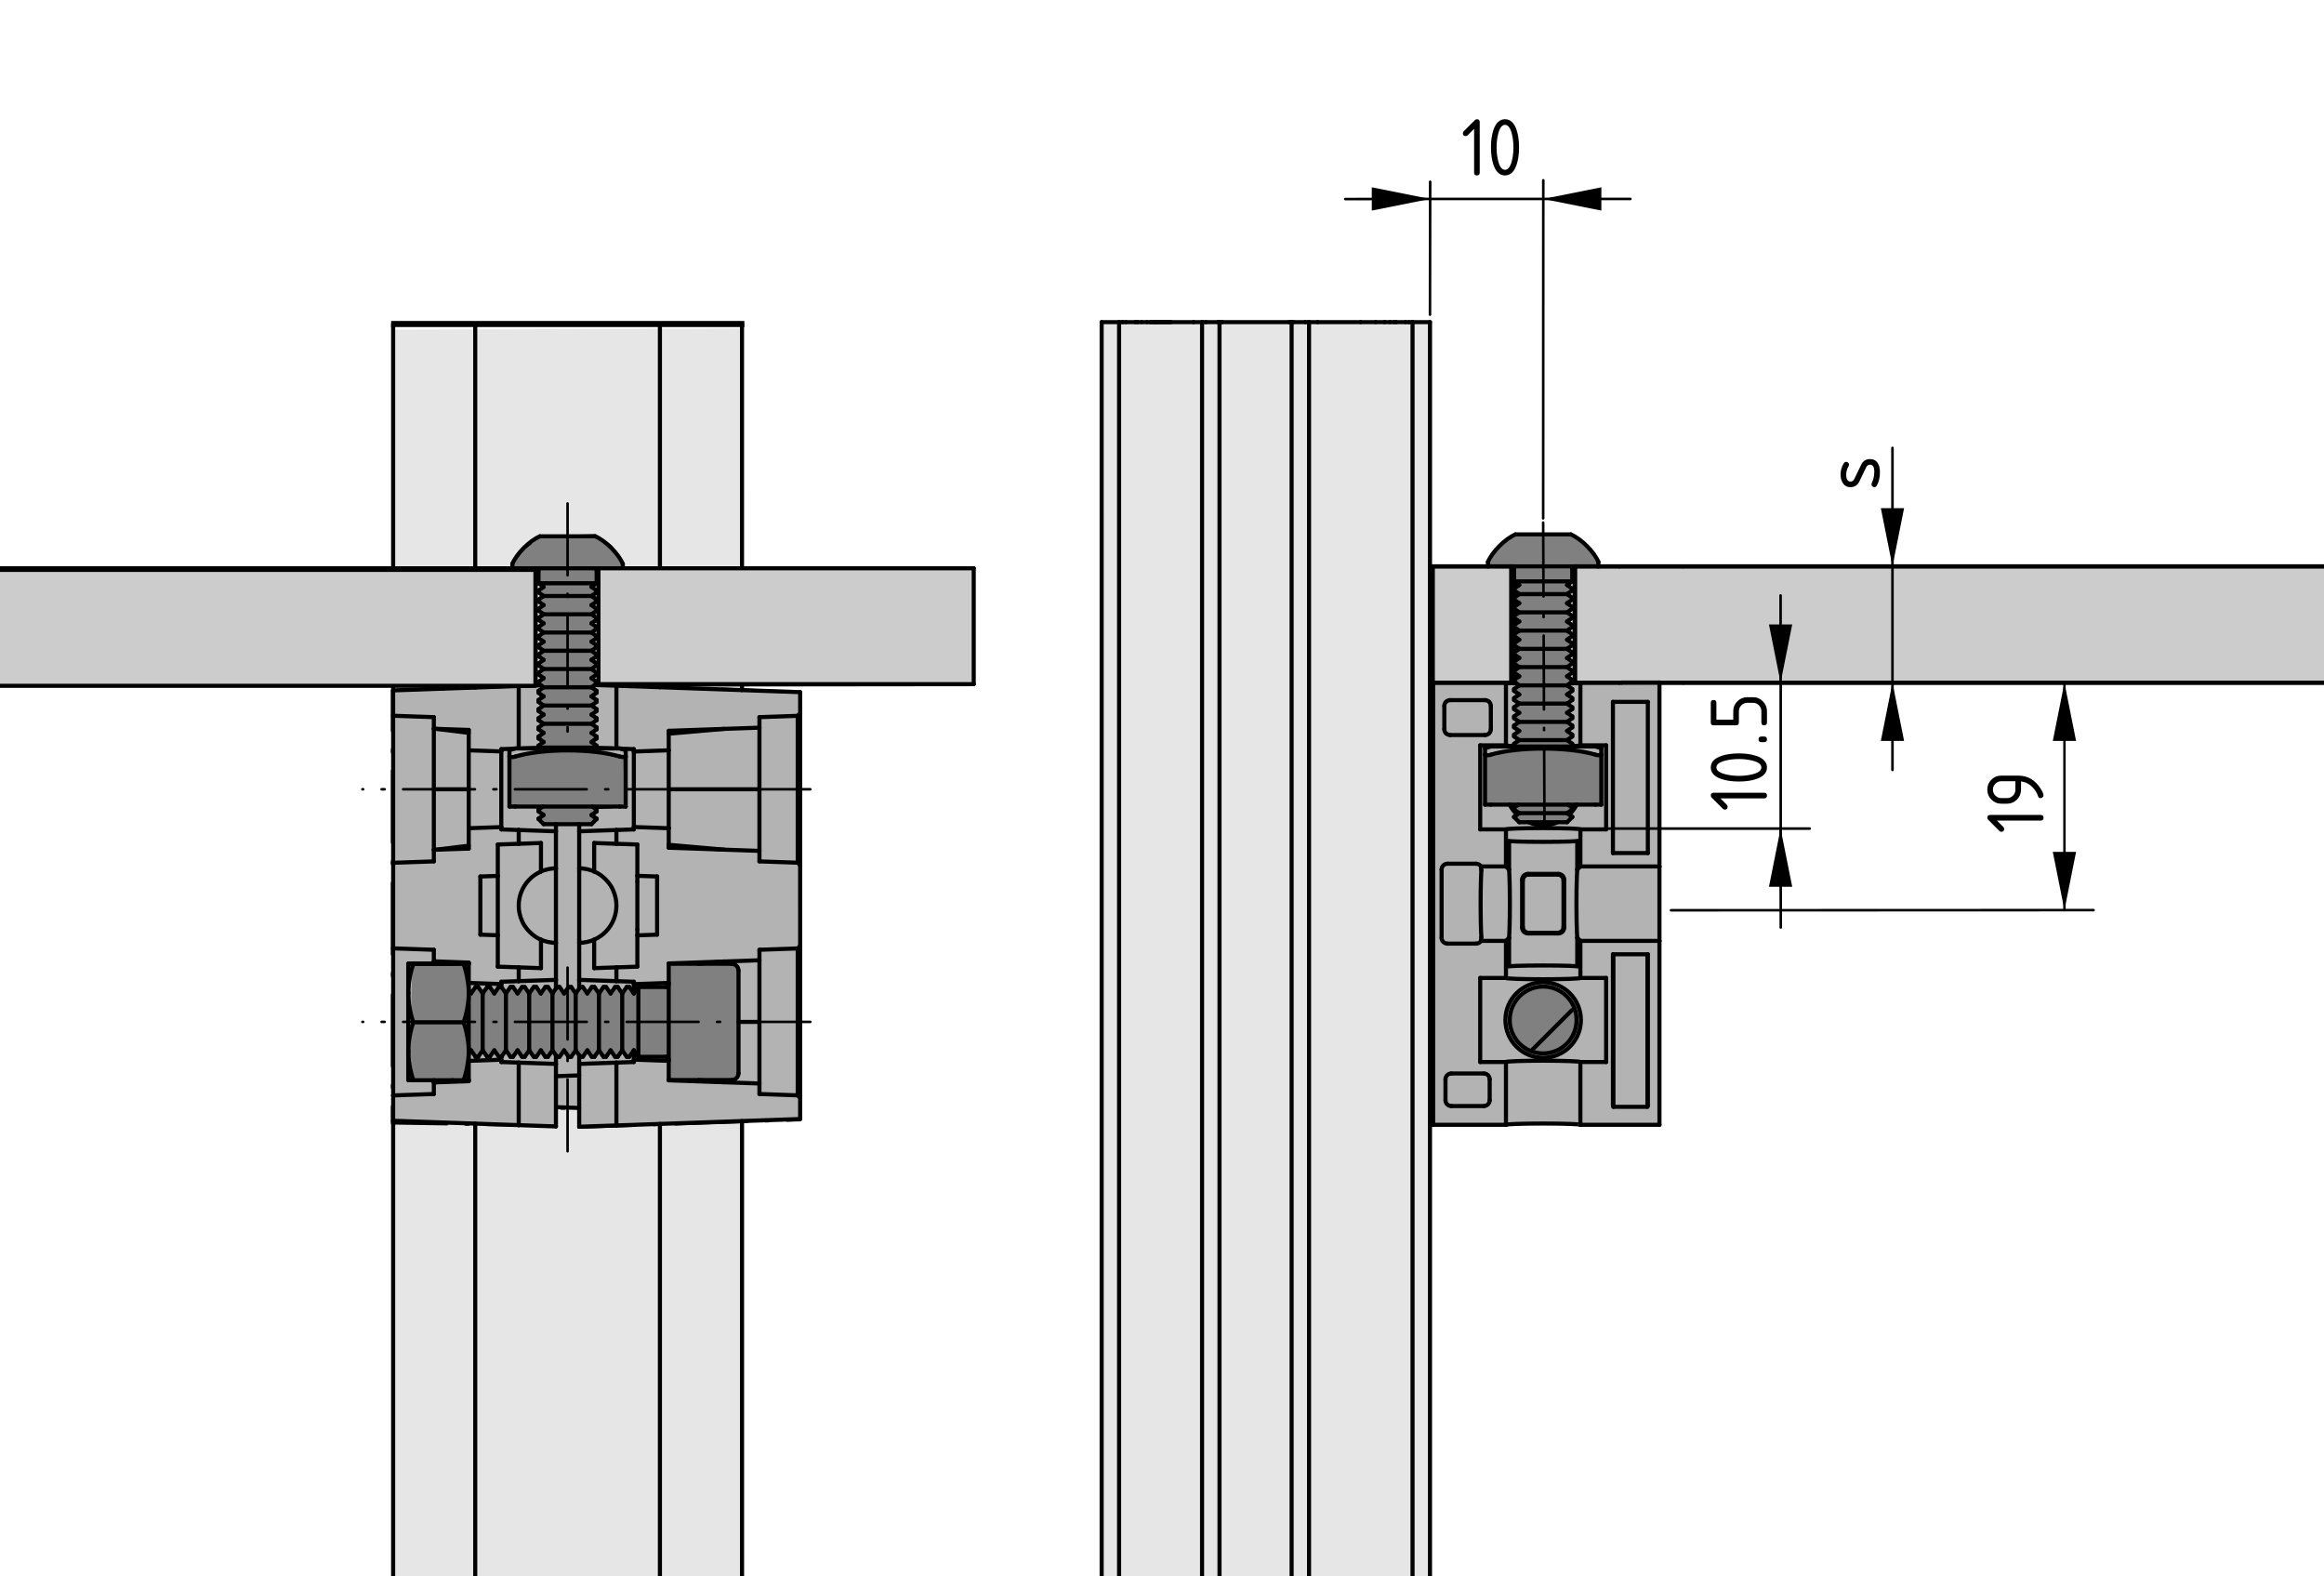 <?xml version="1.0" encoding="utf-8"?>
<!-- Generator: Adobe Illustrator 19.2.1, SVG Export Plug-In . SVG Version: 6.00 Build 0)  -->
<svg version="1.1" xmlns="http://www.w3.org/2000/svg" xmlns:xlink="http://www.w3.org/1999/xlink" x="0px" y="0px"
	 viewBox="0 0 226.533 153.626" style="enable-background:new 0 0 226.533 153.626;" xml:space="preserve">
<style type="text/css">
	.st0{fill:#E6E6E6;}
	.st1{fill:#B3B3B3;}
	.st2{fill:#808080;}
	.st3{fill:none;stroke:#000000;stroke-width:0.25;stroke-linecap:round;stroke-linejoin:round;}
	.st4{fill:none;stroke:#000000;stroke-width:0.235;stroke-linecap:round;stroke-linejoin:round;}
	.st5{fill:none;}
	.st6{fill:none;stroke:#000000;stroke-width:0.25;}
	.st7{fill:#CCCCCC;stroke:#000000;stroke-width:0.4;stroke-linecap:round;stroke-linejoin:round;}
	.st8{fill:#CCCCCC;}
	.st9{fill:none;stroke:#000000;stroke-width:0.4;stroke-linecap:round;stroke-linejoin:round;}
	
		.st10{fill:none;stroke:#000000;stroke-width:0.25;stroke-linecap:round;stroke-linejoin:round;stroke-dasharray:7.198,1.799,0.216,1.799;}
	.st11{fill-rule:evenodd;clip-rule:evenodd;fill:none;}
	
		.st12{fill:#E6E6E6;stroke:#000000;stroke-width:0.25;stroke-linecap:round;stroke-linejoin:round;stroke-dasharray:7,1.799,0.3,1.799;}
	
		.st13{fill:#B3B3B3;stroke:#000000;stroke-width:0.25;stroke-linecap:round;stroke-linejoin:round;stroke-dasharray:7,1.799,0.3,1.799;}
	
		.st14{fill:#808080;stroke:#000000;stroke-width:0.25;stroke-linecap:round;stroke-linejoin:round;stroke-dasharray:7,1.799,0.3,1.799;}
	.st15{fill:none;stroke:#000000;stroke-width:0.591;stroke-linecap:square;stroke-linejoin:round;}
	
		.st16{fill:none;stroke:#000000;stroke-width:0.25;stroke-linecap:round;stroke-linejoin:round;stroke-dasharray:7,1.799,0.3,1.799;}
</style>
<g id="grau_10_x25_">
	<polygon class="st0" points="139.584,31.592 107.579,31.592 107.517,258.155 139.584,258.294 
		139.408,109.516 139.706,66.645 368.3,66.738 368.208,55.372 336.706,55.311 
		139.584,55.622 	"/>
</g>
<g id="grau_30_x25_">
	<polygon class="st1" points="161.762,66.743 139.706,66.645 139.408,109.516 161.663,109.664 	"/>
</g>
<g id="grau_50_x25_">
	<path class="st2" d="M155.802,55.184l-0.078-0.531l-0.922-1.328l-1.656-1.188l-5.375,0.016
		l-2,1.391l-0.734,1.219l0.031,0.359l2.391,0.094l0.016,1.25l0.578,0.531
		l-0.578,0.359l0.484,0.531l-0.453,0.469l0.438,0.469l-0.453,0.422l0.484,0.438
		l-0.422,0.422l0.406,0.5l-0.469,0.422l0.484,0.406l-0.437,0.5l0.547,0.422
		l-0.563,0.375l0.391,0.547l-0.406,0.406l0.422,0.437l-0.406,0.438l0.453,0.484
		l-0.484,0.375l0.484,0.484l-0.391,0.344l0.391,0.516l-0.391,0.438l0.5,0.484
		l-0.563,0.422l0.453,0.344l-0.359,0.578l0.375,0.438l-0.422,0.5l0.406,0.391
		l-0.344,0.5l0.344,0.422l-0.391,0.297l0.344,0.531l-0.391,0.406l-0.156,0.547
		l-1.047,0.219l-1.562,0.422l0.016,4.688l2.609,0.172l0.5,0.75l-0.25,0.297
		l0.328,0.469l4.781,0.078l0.406-0.422l-0.219-0.469l0.703-0.859
		c0,0,2.422,0.047,2.422-0.047c0-0.094-0.031-4.672-0.031-4.672l-1.156-0.312
		l-1.766-0.312l0.047-0.625l-0.312-0.391l0.344-0.359l-0.312-0.453l0.297-0.328
		l-0.344-0.562l0.453-0.453l-0.453-0.406l0.375-0.5l-0.406-0.469l0.438-0.344
		l-0.453-0.453l0.453-0.531l-0.438-0.406l0.453-0.422l-0.453-0.438l0.484-0.469
		l-0.453-0.469l0.516-0.422l-0.5-0.422l0.516-0.484l-0.562-0.391l0.516-0.5
		l-0.547-0.422l0.609-0.422l-0.656-0.469l0.594-0.328l-0.531-0.578l0.672-0.453
		l-0.703-0.438l0.516-0.406l-0.484-0.406l0.531-0.422l-0.469-0.516l0.406-0.422
		l-0.469-0.469l0.438-0.312l0.094-1.562L155.802,55.184z"/>
	<path class="st2" d="M152.623,96.945c-0.073-0.146-0.987-0.914-1.243-0.914
		c-0.256,0-2.048,0.073-2.048,0.073s-1.462,0.842-1.536,0.951
		c-0.073,0.109-0.841,2.779-0.841,2.779s0.475,1.536,0.951,1.865
		c0.476,0.329,0.731,1.024,1.426,1.024c0.695,0,2.194,0.403,2.743-0.146
		c0.548-0.549,1.792-1.609,1.792-2.523c0-0.914-0.183-2.084-0.256-2.23
		C153.537,97.676,152.623,96.945,152.623,96.945z"/>
</g>
<g id="grau_20">
	<path class="st3" d="M170.816,91.695"/>
	<path class="st3" d="M163.336,91.695"/>
	<g id="BLOCK_x5F_RECORD_1_">
		<g id="SOLID_8_">
			<polygon points="150.421,19.387 156.094,20.521 156.094,18.254 			"/>
		</g>
		<g id="SOLID_7_">
			<polygon points="139.388,19.387 133.716,18.254 133.716,20.521 			"/>
		</g>
		<g id="LINE_13_">
			<line class="st3" x1="150.421" y1="50.518" x2="150.433" y2="17.569"/>
		</g>
		<g id="LINE_12_">
			<line class="st3" x1="139.388" y1="30.666" x2="139.407" y2="17.715"/>
		</g>
		<g id="LINE_11_">
			<line class="st3" x1="150.421" y1="19.387" x2="158.923" y2="19.387"/>
		</g>
		<g id="LINE_10_">
			<line class="st3" x1="150.421" y1="19.387" x2="139.388" y2="19.387"/>
		</g>
		<g id="LINE_9_">
			<line class="st3" x1="139.388" y1="19.387" x2="131.129" y2="19.4"/>
		</g>
		<g id="MTEXT_3_">
			<g>
				<path d="M143.688,12.555l-0.629,0.63c-0.053,0.052-0.117,0.077-0.191,0.077
					c-0.184,0-0.275-0.091-0.275-0.274c0-0.074,0.026-0.138,0.079-0.19
					l1.07-1.071c0.072-0.071,0.146-0.107,0.221-0.107
					c0.183,0,0.273,0.092,0.273,0.273v4.932c0,0.182-0.091,0.273-0.273,0.273
					s-0.274-0.091-0.274-0.273V12.555z"/>
				<path d="M148.071,14.358c0,0.653-0.08,1.218-0.24,1.693
					c-0.235,0.697-0.611,1.046-1.129,1.046s-0.894-0.348-1.129-1.042
					c-0.161-0.476-0.241-1.042-0.241-1.697s0.08-1.222,0.241-1.697
					c0.235-0.694,0.611-1.042,1.129-1.042s0.894,0.349,1.129,1.046
					C147.991,13.14,148.071,13.705,148.071,14.358z M147.523,14.358
					c0-0.454-0.048-0.881-0.146-1.282c-0.146-0.606-0.372-0.909-0.676-0.909
					c-0.302,0-0.526,0.305-0.673,0.913c-0.1,0.409-0.149,0.836-0.149,1.278
					c0,0.451,0.049,0.879,0.146,1.282c0.146,0.606,0.372,0.909,0.677,0.909
					c0.304,0,0.529-0.303,0.676-0.909C147.475,15.237,147.523,14.809,147.523,14.358z"
					/>
			</g>
		</g>
	</g>
	<g id="SOLID_6_">
		<polygon points="184.469,66.53 183.336,72.204 185.602,72.204 		"/>
	</g>
	<g id="LINE_8_">
		<line class="st3" x1="184.469" y1="66.53" x2="184.469" y2="75.032"/>
	</g>
	<g id="LINE_7_">
		<line class="st3" x1="184.469" y1="55.196" x2="184.469" y2="43.65"/>
	</g>
	<g id="MTEXT_2_">
		<g>
			<path d="M182.289,45.286c-0.174,0-0.298,0.078-0.372,0.233l-0.679,1.406
				c-0.178,0.368-0.468,0.552-0.869,0.552c-0.316,0-0.561-0.13-0.732-0.39
				c-0.149-0.224-0.225-0.503-0.225-0.838c0-0.407,0.102-0.771,0.305-1.092
				c0.062-0.097,0.142-0.145,0.242-0.145c0.075,0,0.14,0.027,0.193,0.081
				c0.055,0.054,0.081,0.118,0.081,0.193c0,0.05-0.011,0.093-0.033,0.129
				c-0.16,0.263-0.24,0.541-0.24,0.834c0,0.454,0.136,0.681,0.408,0.681
				c0.172,0,0.294-0.075,0.366-0.224l0.687-1.419
				c0.177-0.365,0.466-0.548,0.867-0.548c0.332,0,0.581,0.131,0.747,0.395
				c0.142,0.224,0.212,0.513,0.212,0.867c0,0.526-0.101,0.967-0.303,1.324
				c-0.059,0.102-0.14,0.153-0.245,0.153c-0.075,0-0.139-0.027-0.193-0.081
				c-0.054-0.054-0.081-0.118-0.081-0.193c0-0.036,0.008-0.071,0.021-0.104
				c0.038-0.088,0.09-0.218,0.153-0.39c0.066-0.249,0.1-0.491,0.1-0.727
				C182.699,45.518,182.562,45.286,182.289,45.286z"/>
		</g>
	</g>
	<g id="SOLID_5_">
		<polygon points="173.564,80.749 172.43,86.423 174.698,86.423 		"/>
	</g>
	<g id="LINE_6_">
		<line class="st3" x1="156.766" y1="80.749" x2="176.398" y2="80.749"/>
	</g>
	<g id="LINE_5_">
		<line class="st3" x1="173.564" y1="80.749" x2="173.583" y2="90.389"/>
	</g>
	<g>
		<path d="M167.695,77.805l0.63,0.629c0.052,0.053,0.077,0.117,0.077,0.191
			c0,0.183-0.091,0.275-0.274,0.275c-0.074,0-0.138-0.026-0.19-0.079
			l-1.071-1.07c-0.071-0.072-0.107-0.146-0.107-0.22
			c0-0.183,0.092-0.274,0.273-0.274h4.932c0.182,0,0.273,0.091,0.273,0.274
			s-0.091,0.274-0.273,0.274H167.695z"/>
		<path d="M169.498,73.423c0.653,0,1.218,0.08,1.693,0.241
			c0.697,0.235,1.046,0.611,1.046,1.129s-0.348,0.894-1.042,1.129
			c-0.476,0.161-1.042,0.241-1.697,0.241s-1.222-0.08-1.697-0.241
			c-0.694-0.235-1.042-0.611-1.042-1.129s0.349-0.894,1.046-1.129
			C168.28,73.503,168.844,73.423,169.498,73.423z M169.498,73.97
			c-0.454,0-0.881,0.048-1.282,0.146c-0.606,0.146-0.909,0.372-0.909,0.676
			c0,0.302,0.305,0.526,0.913,0.672c0.409,0.1,0.836,0.149,1.278,0.149
			c0.451,0,0.879-0.048,1.282-0.146c0.606-0.146,0.909-0.372,0.909-0.676
			s-0.303-0.53-0.909-0.676C170.377,74.019,169.949,73.97,169.498,73.97z"/>
		<path d="M171.689,72.327c-0.183,0-0.274-0.091-0.274-0.274s0.092-0.274,0.274-0.274
			h0.274c0.182,0,0.273,0.091,0.273,0.274s-0.092,0.274-0.273,0.274H171.689z"/>
		<path d="M169.223,70.683h-2.191c-0.182,0-0.273-0.091-0.273-0.274v-1.917
			c0-0.183,0.092-0.274,0.273-0.274c0.184,0,0.274,0.091,0.274,0.274v1.644h1.644
			v-0.822c0-0.379,0.134-0.702,0.402-0.969s0.591-0.4,0.967-0.4h0.549
			c0.379,0,0.701,0.134,0.969,0.402c0.267,0.269,0.4,0.591,0.4,0.967v1.096
			c0,0.183-0.092,0.274-0.273,0.274c-0.184,0-0.274-0.091-0.274-0.274v-1.096
			c0-0.229-0.079-0.424-0.238-0.583s-0.354-0.239-0.583-0.239h-0.549
			c-0.227,0-0.42,0.08-0.58,0.241c-0.161,0.161-0.241,0.354-0.241,0.581v1.096
			C169.498,70.592,169.407,70.683,169.223,70.683z"/>
	</g>
	<g id="SOLID_4_">
		<polygon points="201.232,88.695 202.366,83.021 200.098,83.021 		"/>
	</g>
	<g id="SOLID_3_">
		<polygon points="201.232,66.53 200.098,72.204 202.366,72.204 		"/>
	</g>
	<g id="LINE_4_">
		<line class="st3" x1="162.883" y1="88.711" x2="204.066" y2="88.695"/>
	</g>
	<g id="LINE_3_">
		<line class="st4" x1="201.232" y1="88.695" x2="201.232" y2="66.53"/>
	</g>
	<g id="MTEXT_1_">
		<g>
			<path d="M194.65,79.969l0.63,0.629c0.052,0.053,0.077,0.117,0.077,0.191
				c0,0.183-0.091,0.275-0.274,0.275c-0.074,0-0.138-0.026-0.19-0.079
				l-1.071-1.07c-0.071-0.072-0.107-0.146-0.107-0.22
				c0-0.183,0.092-0.274,0.273-0.274h4.932c0.182,0,0.273,0.091,0.273,0.274
				s-0.091,0.274-0.273,0.274H194.65z"/>
			<path d="M199.192,77.504c0,0.072-0.027,0.136-0.083,0.191s-0.119,0.083-0.19,0.083
				c-0.128,0-0.207-0.046-0.237-0.137c-0.066-0.199-0.143-0.365-0.228-0.498
				c-0.383-0.59-0.866-0.919-1.453-0.988v0.801c0,0.379-0.134,0.702-0.4,0.969
				c-0.268,0.267-0.59,0.4-0.969,0.4h-0.549c-0.379,0-0.701-0.133-0.969-0.4
				c-0.267-0.267-0.4-0.59-0.4-0.969c0-0.382,0.132-0.706,0.396-0.971
				c0.264-0.266,0.586-0.398,0.965-0.398h1.652c0.93,0,1.664,0.433,2.203,1.299
				C199.105,77.165,199.192,77.371,199.192,77.504z M196.453,76.134h-1.37
				c-0.227,0-0.42,0.08-0.58,0.241c-0.161,0.161-0.241,0.354-0.241,0.581
				s0.08,0.42,0.241,0.581c0.16,0.161,0.354,0.241,0.58,0.241h0.549
				c0.229,0,0.424-0.08,0.583-0.239s0.238-0.354,0.238-0.583V76.134z"/>
		</g>
	</g>
	<g id="SOLID_2_">
		<polygon points="184.469,55.196 185.602,49.522 183.336,49.522 		"/>
	</g>
	<line class="st5" x1="173.507" y1="64.256" x2="173.507" y2="83.938"/>
	<line class="st6" x1="173.575" y1="62.55" x2="173.575" y2="83.902"/>
	<rect x="139.664" y="55.196" class="st7" width="7.923" height="11.335"/>
	<g id="XMLID_2_">
		<g>
			<rect x="153.487" y="55.195" class="st8" width="212.61" height="11.34"/>
		</g>
		<g>
			<rect x="153.487" y="55.195" class="st9" width="212.61" height="11.34"/>
		</g>
	</g>
	<line class="st9" x1="147.303" y1="66.53" x2="139.388" y2="66.53"/>
</g>
<g id="Kontur">
	<line class="st9" x1="156.089" y1="72.929" x2="155.521" y2="72.749"/>
	<line class="st9" x1="145.32" y1="72.749" x2="144.754" y2="72.929"/>
	<path class="st9" d="M147.729,52.078c-1.019,0.435-2.255,1.67-2.692,2.686"/>
	<path class="st9" d="M155.805,54.765c-0.438-1.017-1.675-2.251-2.692-2.686"/>
	<line class="st9" x1="145.037" y1="54.765" x2="145.037" y2="55.196"/>
	<line class="st9" x1="155.805" y1="55.196" x2="155.805" y2="54.765"/>
	<path class="st9" d="M147.587,55.422c0-0.125-0.102-0.226-0.227-0.226l0,0"/>
	<path class="st9" d="M153.481,55.196c-0.125,0-0.227,0.101-0.227,0.226l0,0"/>
	<line class="st9" x1="153.255" y1="68.034" x2="152.75" y2="67.681"/>
	<line class="st9" x1="148.092" y1="67.681" x2="147.587" y2="68.034"/>
	<line class="st9" x1="147.587" y1="67.146" x2="147.587" y2="67.328"/>
	<line class="st9" x1="153.255" y1="67.328" x2="153.255" y2="67.146"/>
	<line class="st9" x1="147.587" y1="70.702" x2="147.587" y2="70.886"/>
	<line class="st9" x1="153.255" y1="70.886" x2="153.255" y2="70.702"/>
	<line class="st9" x1="147.587" y1="79.597" x2="147.587" y2="79.628"/>
	<line class="st9" x1="153.255" y1="79.628" x2="153.255" y2="79.597"/>
	<line class="st9" x1="147.587" y1="58.252" x2="147.587" y2="58.435"/>
	<line class="st9" x1="153.255" y1="58.435" x2="153.255" y2="58.252"/>
	<line class="st9" x1="147.587" y1="68.924" x2="147.587" y2="69.107"/>
	<line class="st9" x1="153.255" y1="69.107" x2="153.255" y2="68.924"/>
	<line class="st9" x1="147.587" y1="57.363" x2="147.587" y2="57.545"/>
	<line class="st9" x1="153.255" y1="57.545" x2="153.255" y2="57.363"/>
	<line class="st9" x1="147.587" y1="69.814" x2="147.587" y2="69.996"/>
	<line class="st9" x1="153.255" y1="69.996" x2="153.255" y2="69.814"/>
	<line class="st9" x1="153.255" y1="60.03" x2="152.75" y2="59.678"/>
	<line class="st9" x1="148.092" y1="59.678" x2="147.587" y2="60.03"/>
	<line class="st9" x1="147.587" y1="60.03" x2="147.587" y2="60.214"/>
	<line class="st9" x1="153.255" y1="60.214" x2="153.255" y2="60.03"/>
	<line class="st9" x1="153.255" y1="60.919" x2="152.75" y2="60.567"/>
	<line class="st9" x1="148.092" y1="60.567" x2="147.587" y2="60.919"/>
	<line class="st9" x1="147.587" y1="60.919" x2="147.587" y2="61.103"/>
	<line class="st9" x1="153.255" y1="61.103" x2="153.255" y2="60.919"/>
	<line class="st9" x1="147.587" y1="68.034" x2="147.587" y2="68.218"/>
	<line class="st9" x1="153.255" y1="68.218" x2="153.255" y2="68.034"/>
	<line class="st9" x1="153.255" y1="68.924" x2="152.75" y2="68.572"/>
	<line class="st9" x1="148.092" y1="68.572" x2="147.587" y2="68.924"/>
	<line class="st9" x1="147.587" y1="61.81" x2="147.587" y2="61.992"/>
	<line class="st9" x1="153.255" y1="61.992" x2="153.255" y2="61.81"/>
	<line class="st9" x1="153.255" y1="62.698" x2="152.75" y2="62.345"/>
	<line class="st9" x1="148.092" y1="62.345" x2="147.587" y2="62.698"/>
	<line class="st9" x1="153.255" y1="69.814" x2="152.75" y2="69.46"/>
	<line class="st9" x1="148.092" y1="69.46" x2="147.587" y2="69.814"/>
	<line class="st9" x1="147.587" y1="62.698" x2="147.587" y2="62.882"/>
	<line class="st9" x1="153.255" y1="62.882" x2="153.255" y2="62.698"/>
	<line class="st9" x1="153.255" y1="63.588" x2="152.75" y2="63.235"/>
	<line class="st9" x1="148.092" y1="63.235" x2="147.587" y2="63.588"/>
	<line class="st9" x1="153.255" y1="70.702" x2="152.75" y2="70.35"/>
	<line class="st9" x1="148.092" y1="70.35" x2="147.587" y2="70.702"/>
	<line class="st9" x1="153.255" y1="57.363" x2="152.75" y2="57.009"/>
	<line class="st9" x1="148.092" y1="57.009" x2="147.587" y2="57.363"/>
	<line class="st9" x1="153.255" y1="64.478" x2="152.75" y2="64.124"/>
	<line class="st9" x1="148.092" y1="64.124" x2="147.587" y2="64.478"/>
	<line class="st9" x1="153.255" y1="58.252" x2="152.75" y2="57.899"/>
	<line class="st9" x1="148.092" y1="57.899" x2="147.587" y2="58.252"/>
	<line class="st9" x1="147.587" y1="71.593" x2="147.587" y2="71.775"/>
	<line class="st9" x1="153.255" y1="71.775" x2="153.255" y2="71.593"/>
	<line class="st9" x1="147.587" y1="78.707" x2="147.587" y2="78.89"/>
	<line class="st9" x1="153.255" y1="78.89" x2="153.255" y2="78.707"/>
	<line class="st9" x1="153.255" y1="59.141" x2="152.75" y2="58.787"/>
	<line class="st9" x1="148.092" y1="58.787" x2="147.587" y2="59.141"/>
	<line class="st9" x1="147.587" y1="72.482" x2="147.587" y2="72.665"/>
	<line class="st9" x1="153.255" y1="72.665" x2="153.255" y2="72.482"/>
	<line class="st9" x1="147.587" y1="59.141" x2="147.587" y2="59.324"/>
	<line class="st9" x1="153.255" y1="59.324" x2="153.255" y2="59.141"/>
	<line class="st9" x1="147.587" y1="66.256" x2="147.587" y2="66.439"/>
	<line class="st9" x1="153.255" y1="66.439" x2="153.255" y2="66.256"/>
	<line class="st9" x1="153.255" y1="67.146" x2="152.75" y2="66.792"/>
	<line class="st9" x1="148.092" y1="66.792" x2="147.587" y2="67.146"/>
	<line class="st9" x1="147.587" y1="63.588" x2="147.587" y2="63.771"/>
	<line class="st9" x1="153.255" y1="63.771" x2="153.255" y2="63.588"/>
	<line class="st9" x1="153.255" y1="71.593" x2="152.75" y2="71.239"/>
	<line class="st9" x1="148.092" y1="71.239" x2="147.587" y2="71.593"/>
	<line class="st9" x1="153.255" y1="61.81" x2="152.75" y2="61.456"/>
	<line class="st9" x1="148.092" y1="61.456" x2="147.587" y2="61.81"/>
	<line class="st9" x1="153.255" y1="65.366" x2="152.75" y2="65.013"/>
	<line class="st9" x1="148.092" y1="65.013" x2="147.587" y2="65.366"/>
	<line class="st9" x1="153.255" y1="66.256" x2="152.75" y2="65.904"/>
	<line class="st9" x1="148.092" y1="65.904" x2="147.587" y2="66.256"/>
	<line class="st9" x1="153.255" y1="72.482" x2="152.75" y2="72.128"/>
	<line class="st9" x1="148.092" y1="72.128" x2="147.587" y2="72.482"/>
	<line class="st9" x1="153.255" y1="79.597" x2="152.75" y2="79.243"/>
	<line class="st9" x1="148.092" y1="79.243" x2="147.587" y2="79.597"/>
	<line class="st9" x1="147.587" y1="64.478" x2="147.587" y2="64.66"/>
	<line class="st9" x1="153.255" y1="64.66" x2="153.255" y2="64.478"/>
	<line class="st9" x1="147.587" y1="65.366" x2="147.587" y2="65.55"/>
	<line class="st9" x1="153.255" y1="65.55" x2="153.255" y2="65.366"/>
	<line class="st9" x1="153.255" y1="78.707" x2="152.841" y2="78.417"/>
	<line class="st9" x1="148.002" y1="78.417" x2="147.587" y2="78.707"/>
	<line class="st9" x1="147.587" y1="67.328" x2="148.092" y2="67.681"/>
	<line class="st9" x1="152.75" y1="67.681" x2="153.255" y2="67.328"/>
	<line class="st9" x1="147.587" y1="61.992" x2="148.092" y2="62.345"/>
	<line class="st9" x1="152.75" y1="62.345" x2="153.255" y2="61.992"/>
	<line class="st9" x1="147.587" y1="59.324" x2="148.092" y2="59.678"/>
	<line class="st9" x1="152.75" y1="59.678" x2="153.255" y2="59.324"/>
	<line class="st9" x1="147.587" y1="62.882" x2="148.092" y2="63.235"/>
	<line class="st9" x1="152.75" y1="63.235" x2="153.255" y2="62.882"/>
	<line class="st9" x1="147.587" y1="60.214" x2="148.092" y2="60.567"/>
	<line class="st9" x1="152.75" y1="60.567" x2="153.255" y2="60.214"/>
	<line class="st9" x1="147.587" y1="56.656" x2="148.092" y2="57.009"/>
	<line class="st9" x1="152.75" y1="57.009" x2="153.255" y2="56.656"/>
	<line class="st9" x1="147.587" y1="72.665" x2="147.709" y2="72.749"/>
	<line class="st9" x1="153.134" y1="72.749" x2="153.255" y2="72.665"/>
	<line class="st9" x1="147.587" y1="61.103" x2="148.092" y2="61.456"/>
	<line class="st9" x1="152.75" y1="61.456" x2="153.255" y2="61.103"/>
	<line class="st9" x1="147.587" y1="66.439" x2="148.092" y2="66.792"/>
	<line class="st9" x1="152.75" y1="66.792" x2="153.255" y2="66.439"/>
	<line class="st9" x1="147.587" y1="68.218" x2="148.092" y2="68.572"/>
	<line class="st9" x1="152.75" y1="68.572" x2="153.255" y2="68.218"/>
	<line class="st9" x1="147.587" y1="63.771" x2="148.092" y2="64.124"/>
	<line class="st9" x1="152.75" y1="64.124" x2="153.255" y2="63.771"/>
	<line class="st9" x1="147.587" y1="69.107" x2="148.092" y2="69.46"/>
	<line class="st9" x1="152.75" y1="69.46" x2="153.255" y2="69.107"/>
	<line class="st9" x1="147.587" y1="64.66" x2="148.092" y2="65.013"/>
	<line class="st9" x1="152.75" y1="65.013" x2="153.255" y2="64.66"/>
	<line class="st9" x1="147.587" y1="69.996" x2="148.092" y2="70.35"/>
	<line class="st9" x1="152.75" y1="70.35" x2="153.255" y2="69.996"/>
	<line class="st9" x1="147.587" y1="70.886" x2="148.092" y2="71.239"/>
	<line class="st9" x1="152.75" y1="71.239" x2="153.255" y2="70.886"/>
	<line class="st9" x1="147.587" y1="55.422" x2="147.587" y2="56.656"/>
	<line class="st9" x1="153.255" y1="56.656" x2="153.255" y2="55.422"/>
	<line class="st9" x1="147.587" y1="78.89" x2="148.092" y2="79.243"/>
	<line class="st9" x1="152.75" y1="79.243" x2="153.255" y2="78.89"/>
	<line class="st9" x1="147.587" y1="71.775" x2="148.092" y2="72.128"/>
	<line class="st9" x1="152.75" y1="72.128" x2="153.255" y2="71.775"/>
	<line class="st9" x1="147.587" y1="65.55" x2="148.092" y2="65.904"/>
	<line class="st9" x1="152.75" y1="65.904" x2="153.255" y2="65.55"/>
	<line class="st9" x1="147.587" y1="58.435" x2="148.092" y2="58.787"/>
	<line class="st9" x1="152.75" y1="58.787" x2="153.255" y2="58.435"/>
	<line class="st9" x1="147.587" y1="57.545" x2="148.092" y2="57.899"/>
	<line class="st9" x1="152.75" y1="57.899" x2="153.255" y2="57.545"/>
	<line class="st9" x1="147.587" y1="79.628" x2="148.092" y2="80.132"/>
	<line class="st9" x1="152.75" y1="80.132" x2="153.255" y2="79.628"/>
	<line class="st9" x1="366.09" y1="55.196" x2="164.08" y2="55.196"/>
	<line class="st9" x1="366.09" y1="66.53" x2="164.08" y2="66.53"/>
	<line class="st9" x1="164.08" y1="55.196" x2="157.845" y2="55.196"/>
	<line class="st9" x1="164.08" y1="66.53" x2="161.756" y2="66.53"/>
	<line class="st9" x1="158.058" y1="66.53" x2="157.845" y2="66.53"/>
	<line class="st9" x1="153.538" y1="66.53" x2="153.538" y2="55.196"/>
	<line class="st9" x1="157.845" y1="55.196" x2="155.805" y2="55.196"/>
	<line class="st9" x1="157.845" y1="66.53" x2="153.538" y2="66.53"/>
	<line class="st9" x1="139.388" y1="66.53" x2="139.388" y2="55.196"/>
	<line class="st9" x1="147.303" y1="55.196" x2="147.303" y2="66.53"/>
	<line class="st9" x1="145.037" y1="55.196" x2="139.388" y2="55.196"/>
	<line class="st9" x1="153.538" y1="66.53" x2="153.124" y2="66.53"/>
	<line class="st9" x1="147.717" y1="66.53" x2="147.303" y2="66.53"/>
	<path class="st9" d="M153.678,99.403c0-1.8-1.458-3.258-3.258-3.258
		c-1.799,0-3.258,1.458-3.258,3.258c0,1.799,1.459,3.257,3.258,3.257
		C152.22,102.659,153.678,101.201,153.678,99.403L153.678,99.403L153.678,99.403z"/>
	<line class="st9" x1="160.623" y1="68.402" x2="157.221" y2="68.402"/>
	<line class="st9" x1="160.623" y1="83.136" x2="160.623" y2="68.402"/>
	<line class="st9" x1="160.623" y1="83.136" x2="157.221" y2="83.136"/>
	<line class="st9" x1="157.221" y1="83.136" x2="157.221" y2="68.402"/>
	<line class="st9" x1="145.207" y1="107.224" x2="145.207" y2="105.183"/>
	<path class="st9" d="M144.64,107.79c0.312,0,0.566-0.254,0.566-0.566"/>
	<path class="st9" d="M145.207,105.183c0-0.312-0.254-0.566-0.566-0.566"/>
	<line class="st9" x1="144.64" y1="104.616" x2="141.466" y2="104.616"/>
	<line class="st9" x1="141.466" y1="107.79" x2="144.64" y2="107.79"/>
	<path class="st9" d="M140.899,107.224c0,0.312,0.254,0.566,0.566,0.566"/>
	<path class="st9" d="M141.466,104.616c-0.312,0-0.566,0.254-0.566,0.566"/>
	<line class="st9" x1="140.899" y1="105.183" x2="140.899" y2="107.224"/>
	<line class="st9" x1="157.221" y1="92.998" x2="160.623" y2="92.998"/>
	<line class="st9" x1="160.623" y1="107.734" x2="160.583" y2="107.734"/>
	<line class="st9" x1="157.261" y1="107.734" x2="157.221" y2="107.734"/>
	<line class="st9" x1="157.221" y1="107.734" x2="157.221" y2="92.998"/>
	<line class="st9" x1="160.623" y1="107.734" x2="160.623" y2="92.998"/>
	<line class="st9" x1="140.521" y1="91.394" x2="140.521" y2="84.741"/>
	<path class="st9" d="M140.521,91.394c-0.001,0.312,0.253,0.566,0.566,0.566"/>
	<line class="st9" x1="144.284" y1="103.499" x2="144.284" y2="95.306"/>
	<path class="st9" d="M143.885,91.96c0.178,0.009,0.393-0.109,0.479-0.266"/>
	<path class="st9" d="M144.397,91.339c-0.021,0.09-0.035,0.263-0.032,0.355"/>
	<line class="st9" x1="146.794" y1="84.441" x2="146.794" y2="80.829"/>
	<path class="st9" d="M154.048,80.829c0-0.07-1.623-0.127-3.627-0.127
		c-2.003,0-3.627,0.057-3.627,0.127l0,0"/>
	<line class="st9" x1="154.048" y1="80.829" x2="154.048" y2="84.441"/>
	<polyline class="st9" points="154.048,84.441 154.042,84.447 154.023,84.466 153.991,84.497 
		153.947,84.541 153.89,84.597 153.822,84.666 153.742,84.747 	"/>
	<line class="st9" x1="153.742" y1="81.97" x2="153.742" y2="84.747"/>
	<path class="st9" d="M147.1,81.97c0.806,0.063,2.945,0.093,4.779,0.064
		c0.741-0.01,1.588-0.039,1.862-0.064"/>
	<line class="st9" x1="147.1" y1="84.747" x2="147.1" y2="81.97"/>
	<polyline class="st9" points="147.1,84.747 147.019,84.666 146.951,84.597 146.894,84.541 
		146.85,84.497 146.819,84.466 146.8,84.447 146.794,84.441 	"/>
	<path class="st9" d="M144.365,84.441c-0.016,0.096,0,0.264,0.032,0.355"/>
	<path class="st9" d="M144.365,84.441c-0.087-0.156-0.302-0.275-0.479-0.266"/>
	<path class="st9" d="M141.088,84.175c-0.313,0-0.567,0.254-0.566,0.566"/>
	<line class="st9" x1="145.32" y1="71.066" x2="145.32" y2="68.798"/>
	<path class="st9" d="M145.167,71.452c0.091-0.086,0.161-0.262,0.153-0.387"/>
	<path class="st9" d="M144.754,71.632c0.125,0.007,0.301-0.062,0.387-0.153"/>
	<path class="st9" d="M145.14,68.384c-0.086-0.091-0.262-0.16-0.387-0.152"/>
	<path class="st9" d="M145.32,68.798c0.008-0.126-0.062-0.302-0.153-0.389"/>
	<line class="st9" x1="156.557" y1="80.829" x2="154.048" y2="80.829"/>
	<line class="st9" x1="146.794" y1="80.829" x2="144.284" y2="80.829"/>
	<line class="st9" x1="144.284" y1="72.636" x2="146.794" y2="72.636"/>
	<path class="st9" d="M153.178,72.718c0.517-0.02,0.914-0.057,0.869-0.082"/>
	<path class="st9" d="M146.794,72.636c-0.044,0.025,0.353,0.062,0.869,0.082"/>
	<line class="st9" x1="154.048" y1="72.636" x2="156.557" y2="72.636"/>
	<path class="st9" d="M140.939,68.409c-0.091,0.087-0.16,0.263-0.153,0.389"/>
	<path class="st9" d="M141.352,68.232c-0.125-0.008-0.301,0.062-0.387,0.152"/>
	<line class="st9" x1="140.786" y1="68.798" x2="140.786" y2="71.066"/>
	<path class="st9" d="M140.966,71.479c0.086,0.091,0.262,0.16,0.387,0.153"/>
	<path class="st9" d="M140.786,71.066c-0.007,0.125,0.062,0.301,0.153,0.387"/>
	<line class="st9" x1="141.352" y1="71.632" x2="144.754" y2="71.632"/>
	<line class="st9" x1="144.754" y1="68.232" x2="141.352" y2="68.232"/>
	<line class="st9" x1="139.695" y1="109.619" x2="139.695" y2="66.53"/>
	<line class="st9" x1="146.794" y1="72.636" x2="146.794" y2="66.53"/>
	<line class="st9" x1="144.284" y1="80.829" x2="144.284" y2="72.636"/>
	<line class="st9" x1="146.794" y1="84.441" x2="144.365" y2="84.441"/>
	<line class="st9" x1="143.885" y1="84.175" x2="141.088" y2="84.175"/>
	<line class="st9" x1="141.088" y1="91.96" x2="143.885" y2="91.96"/>
	<line class="st9" x1="146.794" y1="91.695" x2="144.365" y2="91.695"/>
	<line class="st9" x1="146.794" y1="95.306" x2="146.794" y2="91.695"/>
	<line class="st9" x1="144.284" y1="95.306" x2="146.794" y2="95.306"/>
	<line class="st9" x1="146.794" y1="103.499" x2="144.284" y2="103.499"/>
	<line class="st9" x1="146.794" y1="109.619" x2="146.794" y2="103.499"/>
	<line class="st9" x1="146.794" y1="109.619" x2="139.695" y2="109.619"/>
	<path class="st9" d="M146.794,95.306c0,0.07,1.624,0.127,3.627,0.127
		c2.004,0,3.627-0.057,3.627-0.127l0,0"/>
	<line class="st9" x1="154.048" y1="95.306" x2="156.557" y2="95.306"/>
	<line class="st9" x1="161.756" y1="91.695" x2="161.756" y2="84.441"/>
	<line class="st9" x1="161.756" y1="91.695" x2="154.048" y2="91.695"/>
	<polyline class="st9" points="153.742,91.388 153.822,91.468 153.89,91.537 153.947,91.593 
		153.991,91.638 154.023,91.669 154.042,91.689 154.048,91.695 	"/>
	<path class="st9" d="M153.742,84.747c-0.064,0.805-0.094,2.945-0.065,4.779
		c0.01,0.74,0.039,1.588,0.065,1.861"/>
	<line class="st9" x1="161.756" y1="84.441" x2="154.048" y2="84.441"/>
	<polyline class="st9" points="146.794,91.695 146.8,91.689 146.819,91.669 146.85,91.638 
		146.894,91.593 146.951,91.537 147.019,91.468 147.1,91.388 	"/>
	<line class="st9" x1="147.1" y1="94.165" x2="147.1" y2="91.388"/>
	<path class="st9" d="M153.742,94.165c-0.807-0.064-2.946-0.094-4.78-0.064
		c-0.74,0.009-1.588,0.039-1.861,0.064"/>
	<line class="st9" x1="153.742" y1="91.388" x2="153.742" y2="94.165"/>
	<line class="st9" x1="154.048" y1="91.695" x2="154.048" y2="95.306"/>
	<line class="st9" x1="154.048" y1="103.499" x2="154.048" y2="109.619"/>
	<path class="st9" d="M154.048,103.499c0-0.07-1.623-0.127-3.627-0.127
		c-2.003,0-3.627,0.057-3.627,0.127l0,0"/>
	<path class="st9" d="M154.048,109.619c0-0.069-1.623-0.126-3.627-0.126
		c-2.003,0-3.627,0.057-3.627,0.126l0,0"/>
	<line class="st9" x1="156.557" y1="72.636" x2="156.557" y2="80.829"/>
	<line class="st9" x1="156.557" y1="95.306" x2="156.557" y2="103.499"/>
	<path class="st9" d="M147.1,91.388c0.063-0.806,0.093-2.945,0.064-4.779
		c-0.01-0.74-0.039-1.588-0.064-1.861"/>
	<path class="st9" d="M144.397,84.796c-0.063,0.865-0.09,3.031-0.06,4.838
		c0.009,0.656,0.036,1.437,0.06,1.705"/>
	<line class="st9" x1="156.557" y1="103.499" x2="154.048" y2="103.499"/>
	<line class="st9" x1="161.756" y1="91.695" x2="161.756" y2="109.619"/>
	<line class="st9" x1="161.756" y1="109.619" x2="154.048" y2="109.619"/>
	<line class="st9" x1="154.048" y1="66.53" x2="154.048" y2="72.636"/>
	<line class="st9" x1="158.058" y1="66.515" x2="161.756" y2="66.515"/>
	<line class="st9" x1="161.756" y1="66.515" x2="161.756" y2="84.441"/>
	<path class="st9" d="M139.388,66.597c0.104-0.018,0.237-0.049,0.273-0.066"/>
	<path class="st9" d="M139.695,109.619c-0.026-0.021-0.177-0.061-0.307-0.081"/>
	<path class="st9" d="M146.82,66.53c0.042,0.023,0.502,0.057,1.002,0.073"/>
	<path class="st9" d="M153.019,66.604c0.5-0.017,0.96-0.05,1.002-0.073"/>
	<path class="st9" d="M154.099,99.403c0-2.032-1.646-3.679-3.679-3.679
		c-2.031,0-3.679,1.646-3.679,3.679c0,2.032,1.647,3.679,3.679,3.679
		C152.453,103.081,154.099,101.435,154.099,99.403L154.099,99.403L154.099,99.403z"/>
	<path class="st9" d="M152.962,79.392c0.245-0.215,0.592-0.679,0.729-0.975"/>
	<path class="st9" d="M149.018,80.132c0.767,0.371,2.039,0.371,2.806,0"/>
	<path class="st9" d="M147.151,78.417c0.137,0.296,0.483,0.76,0.729,0.975"/>
	<path class="st9" d="M148.37,90.402c0,0.313,0.254,0.566,0.566,0.566"/>
	<path class="st9" d="M148.437,90.335c0,0.312,0.254,0.566,0.566,0.566"/>
	<path class="st9" d="M152.471,85.733c0-0.313-0.253-0.566-0.566-0.566"/>
	<path class="st9" d="M152.404,85.8c0.001-0.312-0.253-0.566-0.566-0.566"/>
	<line class="st9" x1="151.905" y1="85.166" x2="148.936" y2="85.166"/>
	<path class="st9" d="M148.936,85.166c-0.312,0-0.566,0.253-0.566,0.566"/>
	<line class="st9" x1="148.37" y1="85.733" x2="148.37" y2="90.402"/>
	<line class="st9" x1="148.936" y1="90.968" x2="151.905" y2="90.968"/>
	<path class="st9" d="M151.905,90.968c0.313,0,0.566-0.253,0.566-0.566"/>
	<line class="st9" x1="152.471" y1="90.402" x2="152.471" y2="85.733"/>
	<path class="st9" d="M149.004,85.234c-0.312,0-0.566,0.254-0.566,0.566"/>
	<path class="st9" d="M151.838,90.902c0.313,0,0.567-0.254,0.566-0.566"/>
	<line class="st9" x1="151.838" y1="90.902" x2="149.004" y2="90.902"/>
	<line class="st9" x1="149.004" y1="85.234" x2="151.838" y2="85.234"/>
	<line class="st9" x1="148.437" y1="90.335" x2="148.437" y2="85.8"/>
	<line class="st9" x1="152.404" y1="85.8" x2="152.404" y2="90.335"/>
	<line class="st9" x1="157.261" y1="107.864" x2="157.261" y2="93.208"/>
	<line class="st9" x1="160.583" y1="93.208" x2="160.583" y2="107.864"/>
	<line class="st9" x1="160.583" y1="107.864" x2="157.261" y2="107.864"/>
	<line class="st9" x1="137.688" y1="258.093" x2="137.688" y2="31.392"/>
	<line class="st9" x1="139.388" y1="31.392" x2="137.688" y2="31.392"/>
	<line class="st9" x1="139.388" y1="31.392" x2="139.388" y2="258.093"/>
	<line class="st9" x1="137.688" y1="31.392" x2="137.341" y2="31.392"/>
	<line class="st9" x1="107.384" y1="258.093" x2="107.384" y2="31.392"/>
	<line class="st9" x1="109.084" y1="31.392" x2="107.384" y2="31.392"/>
	<line class="st9" x1="109.084" y1="31.392" x2="109.084" y2="258.093"/>
	<line class="st9" x1="135.932" y1="258.093" x2="134.232" y2="258.093"/>
	<line class="st9" x1="109.432" y1="31.392" x2="109.084" y2="31.392"/>
	<path class="st9" d="M136.28,258.093"/>
	<line class="st9" x1="137.008" y1="31.392" x2="137.341" y2="31.392"/>
	<line class="st9" x1="109.432" y1="31.392" x2="109.764" y2="31.392"/>
	<line class="st9" x1="136.612" y1="258.093" x2="136.28" y2="258.093"/>
	<line class="st9" x1="137.008" y1="31.392" x2="136.093" y2="31.392"/>
	<line class="st9" x1="136.093" y1="31.392" x2="135.875" y2="31.392"/>
	<line class="st9" x1="110.678" y1="31.392" x2="109.764" y2="31.392"/>
	<line class="st9" x1="137.527" y1="258.093" x2="136.612" y2="258.093"/>
	<line class="st9" x1="110.897" y1="31.392" x2="110.678" y2="31.392"/>
	<line class="st9" x1="137.745" y1="258.093" x2="137.527" y2="258.093"/>
	<line class="st9" x1="135.875" y1="31.392" x2="135.503" y2="31.392"/>
	<line class="st9" x1="111.27" y1="31.392" x2="110.897" y2="31.392"/>
	<line class="st9" x1="138.118" y1="258.093" x2="137.745" y2="258.093"/>
	<line class="st9" x1="135.503" y1="31.392" x2="134.97" y2="31.392"/>
	<line class="st9" x1="111.802" y1="31.392" x2="111.27" y2="31.392"/>
	<line class="st9" x1="138.65" y1="258.093" x2="138.118" y2="258.093"/>
	<line class="st9" x1="134.97" y1="31.392" x2="134.099" y2="31.392"/>
	<line class="st9" x1="134.099" y1="31.392" x2="132.635" y2="31.392"/>
	<line class="st9" x1="114.136" y1="31.392" x2="112.673" y2="31.392"/>
	<path class="st9" d="M139.521,258.093"/>
	<line class="st9" x1="112.673" y1="31.392" x2="111.802" y2="31.392"/>
	<line class="st9" x1="139.521" y1="258.093" x2="138.65" y2="258.093"/>
	<line class="st9" x1="132.635" y1="31.392" x2="128.436" y2="31.392"/>
	<line class="st9" x1="116.336" y1="31.392" x2="112.136" y2="31.392"/>
	<line class="st9" x1="117.172" y1="258.093" x2="117.172" y2="31.392"/>
	<line class="st9" x1="117.172" y1="31.392" x2="116.336" y2="31.392"/>
	<line class="st9" x1="127.6" y1="258.093" x2="127.6" y2="31.392"/>
	<line class="st9" x1="128.436" y1="31.392" x2="127.6" y2="31.392"/>
	<line class="st9" x1="117.543" y1="31.392" x2="117.172" y2="31.392"/>
	<line class="st9" x1="127.6" y1="31.392" x2="127.23" y2="31.392"/>
	<line class="st9" x1="118.705" y1="31.392" x2="117.543" y2="31.392"/>
	<line class="st9" x1="127.23" y1="31.392" x2="126.067" y2="31.392"/>
	<line class="st9" x1="125.9" y1="258.093" x2="125.9" y2="31.392"/>
	<line class="st9" x1="126.067" y1="31.392" x2="125.9" y2="31.392"/>
	<line class="st9" x1="118.872" y1="258.093" x2="118.872" y2="31.392"/>
	<line class="st9" x1="118.872" y1="31.392" x2="118.705" y2="31.392"/>
	<line class="st9" x1="118.872" y1="31.392" x2="119.14" y2="31.392"/>
	<line class="st9" x1="125.633" y1="31.392" x2="125.9" y2="31.392"/>
	<line class="st9" x1="125.633" y1="31.392" x2="119.14" y2="31.392"/>
	<line class="st9" x1="145.32" y1="78.417" x2="144.754" y2="78.417"/>
	<line class="st9" x1="144.754" y1="78.417" x2="144.754" y2="73.546"/>
	<path class="st9" d="M144.754,73.546c0.155,0.08,0.411,0.08,0.566,0"/>
	<path class="st9" d="M155.521,73.546c0.155,0.075,0.412,0.075,0.567,0"/>
	<line class="st9" x1="156.089" y1="73.546" x2="156.089" y2="78.417"/>
	<line class="st9" x1="156.089" y1="78.417" x2="155.521" y2="78.417"/>
	<line class="st9" x1="145.32" y1="78.417" x2="155.521" y2="78.417"/>
	<path class="st9" d="M155.521,73.546c-2.714-0.793-7.487-0.793-10.201,0"/>
	<line class="st9" x1="156.089" y1="73.546" x2="156.089" y2="72.932"/>
	<line class="st9" x1="144.754" y1="73.546" x2="144.754" y2="72.933"/>
	<line class="st9" x1="145.32" y1="72.749" x2="155.521" y2="72.749"/>
	<line class="st9" x1="150.421" y1="52.078" x2="153.113" y2="52.078"/>
	<line class="st9" x1="147.729" y1="52.078" x2="150.421" y2="52.078"/>
	<line class="st9" x1="150.421" y1="55.196" x2="155.805" y2="55.196"/>
	<line class="st9" x1="145.037" y1="55.196" x2="150.421" y2="55.196"/>
	<line class="st9" x1="148.092" y1="59.678" x2="152.75" y2="59.678"/>
	<line class="st9" x1="148.092" y1="68.572" x2="152.75" y2="68.572"/>
	<line class="st9" x1="148.092" y1="63.235" x2="152.75" y2="63.235"/>
	<line class="st9" x1="148.092" y1="70.35" x2="152.75" y2="70.35"/>
	<line class="st9" x1="148.092" y1="57.899" x2="152.75" y2="57.899"/>
	<line class="st9" x1="148.092" y1="66.792" x2="152.75" y2="66.792"/>
	<line class="st9" x1="148.092" y1="61.456" x2="152.75" y2="61.456"/>
	<line class="st9" x1="148.092" y1="65.013" x2="152.75" y2="65.013"/>
	<line class="st9" x1="148.092" y1="72.128" x2="152.75" y2="72.128"/>
	<line class="st9" x1="148.092" y1="79.243" x2="152.75" y2="79.243"/>
	<line class="st9" x1="147.587" y1="56.656" x2="153.255" y2="56.656"/>
	<line class="st9" x1="150.421" y1="80.132" x2="152.75" y2="80.132"/>
	<line class="st9" x1="148.092" y1="80.132" x2="150.421" y2="80.132"/>
	<line class="st10" x1="150.421" y1="50.93" x2="150.554" y2="81.506"/>
	<path class="st11" d="M153.678,99.403c0-1.799-1.458-3.257-3.257-3.257
		c-1.801,0-3.259,1.458-3.259,3.257c0,1.799,1.458,3.257,3.259,3.257
		C152.22,102.659,153.678,101.201,153.678,99.403L153.678,99.403L153.678,99.403z"/>
	<path class="st9" d="M149.358,102.308l3.861-3.859"/>
</g>
<g id="Bemaßung">
	<g>
		<g id="SOLID_1_">
			<polygon points="173.564,66.53 174.698,60.858 172.43,60.858 			"/>
		</g>
		<g id="LINE_2_">
			<line class="st3" x1="173.564" y1="66.53" x2="173.564" y2="58.03"/>
		</g>
	</g>
	<g id="LINE_1_">
		<line class="st3" x1="184.469" y1="66.53" x2="184.469" y2="55.196"/>
	</g>
	<polyline class="st0" points="38.426,32.123 38.54,223.561 72.589,223.524 72.517,74.569 
		72.478,32.016 	"/>
	<path class="st12" d="M-49.118,29.939"/>
	<polygon class="st13" points="52.192,66.836 38.224,67.304 38.224,109.467 54.113,109.727 
		54.269,108.013 56.45,108.065 56.398,109.882 77.999,109.155 77.999,67.511 
		72.286,67.2 58.579,66.784 	"/>
	<path class="st14" d="M60.653,55.362v-0.594l-1.109-1.531l-1.562-1.047l-5.344,0.125
		l-1.578,1.109l-1.094,1.422l-0.078,0.516l2.391,0.156l0.125,1.328l0.578,0.344
		l-0.547,0.406l0.344,0.531l-0.344,0.422l0.391,0.453l-0.359,0.438l0.391,0.531
		l-0.516,0.328l0.531,0.516l-0.422,0.328l0.422,0.5l-0.438,0.391l0.453,0.5
		l-0.469,0.406l0.484,0.578l-0.453,0.266l0.484,0.531l-0.438,0.406l0.328,0.438
		l-0.328,0.344l0.469,0.672l-0.5,0.359l0.359,0.531l-0.344,0.422l0.328,0.422
		l-0.328,0.438l0.359,0.453l-0.312,0.469l0.344,0.375l-0.328,0.453l0.312,0.422
		l-0.344,0.438l0.438,0.5l-0.375,0.375l0.312,0.469l-0.297,0.406l-0.016,0.531l-1.359,0.328
		l-1.516,0.281v4.703l2.984,0.094l-0.188,0.344l0.391,0.422l-0.344,0.359
		l0.359,0.531l4.813,0.047l0.453-0.531c0,0-0.5-0.172-0.391-0.297
		c0.109-0.125,0.438-0.5,0.438-0.5s-0.453-0.281-0.312-0.281
		c0.141,0,3.078-0.156,3.078-0.156l-0.078-4.734l-1.328-0.281l-1.578-0.359
		l0.047-0.562l-0.391-0.344l0.453-0.453l-0.391-0.422l0.391-0.453l-0.375-0.422
		l0.406-0.438l-0.438-0.484l0.469-0.469l-0.484-0.406l0.5-0.469l-0.484-0.469
		l0.453-0.406l-0.375-0.469l0.406-0.469l-0.547-0.391l0.562-0.469l-0.453-0.422
		l0.484-0.344l-0.562-0.531l0.453-0.422l-0.438-0.484l0.562-0.422l-0.469-0.406
		l0.406-0.516l-0.484-0.422l0.453-0.5l-0.406-0.406l0.359-0.422l-0.25-0.562
		l0.344-0.297l-0.484-0.453l0.578-0.547l-0.531-0.438l0.484-0.312l-0.516-0.516
		l0.453-0.328l0.047-1.453L60.653,55.362z"/>
	<path class="st2" d="M71.409,93.926l-6.255,0.107l0.107,2.04l-3.248-0.134l-0.188,0.671
		l-0.591-0.429l-0.536,0.483l-0.644-0.483l-0.564,0.59l-0.617-0.644l-0.457,0.563
		l-0.671-0.429l-0.456,0.483l-0.51-0.537l-0.778,0.456l-0.564-0.456l-0.51,0.537
		l-0.483-0.51l-0.645,0.537l-0.644-0.617l-0.43,0.617l-0.644-0.59l-0.51,0.617
		l-0.617-0.617l-0.537,0.59l-0.645-0.537l-0.456,0.51l-0.671-0.563l-0.456,0.51
		l-0.671-0.537l-0.43,0.537l-0.59-0.563l-0.645,0.644l-0.375-2.657l-5.288-0.161
		l-0.295,11.193l5.53-0.027l0.268-2.818l0.671,0.805l0.617-0.644l0.617,0.563
		l0.537-0.671l0.564,0.698l0.618-0.564l0.644,0.537l0.51-0.563l0.51,0.617
		l0.59-0.698l0.564,0.617l0.537-0.563l0.591,0.563l0.456-0.51l0.698,0.537
		l0.59-0.644l0.617,0.644l0.457-0.59l0.59,0.51l0.59-0.59l0.43,0.671
		l0.617-0.483l0.645,0.483l0.537-0.644l0.564,0.59c0,0,0.537-0.564,0.537-0.483
		c0,0.081,0.59,0.51,0.59,0.51l0.645-0.537l0.268,0.59l3.06,0.161
		l0.027,1.986l6.335,0.027l0.43-0.376l0.026-0.376l-0.026-10.065l-0.269-0.349
		L71.409,93.926z"/>
	<line class="st9" x1="70.575" y1="105.472" x2="68.1" y2="105.256"/>
	<line class="st9" x1="68.1" y1="93.921" x2="70.575" y2="93.704"/>
	<line class="st9" x1="70.575" y1="82.802" x2="65.186" y2="82.331"/>
	<line class="st9" x1="65.186" y1="71.505" x2="70.575" y2="71.034"/>
	<line class="st9" x1="45.689" y1="82.416" x2="42.464" y2="82.812"/>
	<line class="st9" x1="42.464" y1="93.695" x2="44.186" y2="93.906"/>
	<line class="st9" x1="44.136" y1="105.276" x2="42.464" y2="105.482"/>
	<line class="st9" x1="42.464" y1="71.024" x2="45.689" y2="71.42"/>
	<line class="st9" x1="60.991" y1="73.114" x2="60.425" y2="72.936"/>
	<line class="st9" x1="50.223" y1="72.936" x2="49.657" y2="73.114"/>
	<path class="st9" d="M71.987,94.601c0-0.376-0.305-0.68-0.682-0.68l0,0"/>
	<path class="st9" d="M71.306,105.256c0.377,0,0.682-0.305,0.682-0.68l0,0"/>
	<line class="st9" x1="71.306" y1="93.921" x2="65.186" y2="93.921"/>
	<line class="st9" x1="65.186" y1="105.256" x2="71.306" y2="105.256"/>
	<path class="st9" d="M65.186,103.272c0-0.156-0.127-0.283-0.285-0.283l0,0"/>
	<path class="st9" d="M64.901,96.187c0.158,0,0.285-0.126,0.285-0.283l0,0"/>
	<line class="st9" x1="46.356" y1="96.187" x2="45.915" y2="96.816"/>
	<line class="st9" x1="45.915" y1="102.36" x2="46.356" y2="102.989"/>
	<line class="st9" x1="61.091" y1="96.187" x2="60.651" y2="96.816"/>
	<line class="st9" x1="60.651" y1="102.36" x2="61.091" y2="102.989"/>
	<line class="st9" x1="59.958" y1="96.187" x2="59.518" y2="96.816"/>
	<line class="st9" x1="59.518" y1="102.36" x2="59.958" y2="102.989"/>
	<line class="st9" x1="45.689" y1="102.684" x2="45.915" y2="102.36"/>
	<line class="st9" x1="45.915" y1="96.816" x2="45.689" y2="96.493"/>
	<line class="st9" x1="56.811" y1="102.989" x2="57.251" y2="102.36"/>
	<line class="st9" x1="57.251" y1="96.816" x2="56.811" y2="96.187"/>
	<line class="st9" x1="57.69" y1="96.187" x2="57.251" y2="96.816"/>
	<line class="st9" x1="57.251" y1="102.36" x2="57.69" y2="102.989"/>
	<line class="st9" x1="56.811" y1="96.187" x2="56.558" y2="96.187"/>
	<line class="st9" x1="56.558" y1="102.989" x2="56.811" y2="102.989"/>
	<line class="st9" x1="48.623" y1="96.187" x2="48.183" y2="96.816"/>
	<line class="st9" x1="48.183" y1="102.36" x2="48.623" y2="102.989"/>
	<line class="st9" x1="61.345" y1="96.187" x2="61.091" y2="96.187"/>
	<line class="st9" x1="61.091" y1="102.989" x2="61.345" y2="102.989"/>
	<line class="st9" x1="60.212" y1="102.989" x2="60.651" y2="102.36"/>
	<line class="st9" x1="60.651" y1="96.816" x2="60.212" y2="96.187"/>
	<line class="st9" x1="54.544" y1="96.187" x2="54.29" y2="96.187"/>
	<line class="st9" x1="54.29" y1="102.989" x2="54.544" y2="102.989"/>
	<line class="st9" x1="59.077" y1="96.187" x2="58.825" y2="96.187"/>
	<line class="st9" x1="58.825" y1="102.989" x2="59.077" y2="102.989"/>
	<line class="st9" x1="57.944" y1="102.989" x2="58.384" y2="102.36"/>
	<line class="st9" x1="58.384" y1="96.816" x2="57.944" y2="96.187"/>
	<line class="st9" x1="52.024" y1="96.187" x2="51.583" y2="96.816"/>
	<line class="st9" x1="51.583" y1="102.36" x2="52.024" y2="102.989"/>
	<line class="st9" x1="51.143" y1="96.187" x2="50.89" y2="96.187"/>
	<line class="st9" x1="50.89" y1="102.989" x2="51.143" y2="102.989"/>
	<line class="st9" x1="50.01" y1="102.989" x2="50.45" y2="102.36"/>
	<line class="st9" x1="50.45" y1="96.816" x2="50.01" y2="96.187"/>
	<line class="st9" x1="50.89" y1="96.187" x2="50.45" y2="96.816"/>
	<line class="st9" x1="50.45" y1="102.36" x2="50.89" y2="102.989"/>
	<line class="st9" x1="48.876" y1="102.989" x2="49.317" y2="102.36"/>
	<line class="st9" x1="49.317" y1="96.816" x2="48.876" y2="96.187"/>
	<line class="st9" x1="49.756" y1="96.187" x2="49.317" y2="96.816"/>
	<line class="st9" x1="49.317" y1="102.36" x2="49.756" y2="102.989"/>
	<line class="st9" x1="64.901" y1="96.187" x2="62.225" y2="96.187"/>
	<line class="st9" x1="62.225" y1="102.989" x2="64.901" y2="102.989"/>
	<line class="st9" x1="48.876" y1="96.187" x2="48.623" y2="96.187"/>
	<line class="st9" x1="48.623" y1="102.989" x2="48.876" y2="102.989"/>
	<line class="st9" x1="47.743" y1="102.989" x2="48.183" y2="102.36"/>
	<line class="st9" x1="48.183" y1="96.816" x2="47.743" y2="96.187"/>
	<line class="st9" x1="47.743" y1="96.187" x2="47.49" y2="96.187"/>
	<line class="st9" x1="47.49" y1="102.989" x2="47.743" y2="102.989"/>
	<line class="st9" x1="46.61" y1="102.989" x2="47.049" y2="102.36"/>
	<line class="st9" x1="47.049" y1="96.816" x2="46.61" y2="96.187"/>
	<line class="st9" x1="47.49" y1="96.187" x2="47.049" y2="96.816"/>
	<line class="st9" x1="47.049" y1="102.36" x2="47.49" y2="102.989"/>
	<line class="st9" x1="46.61" y1="96.187" x2="46.356" y2="96.187"/>
	<line class="st9" x1="46.356" y1="102.989" x2="46.61" y2="102.989"/>
	<line class="st9" x1="53.41" y1="96.187" x2="53.157" y2="96.187"/>
	<line class="st9" x1="53.157" y1="102.989" x2="53.41" y2="102.989"/>
	<line class="st9" x1="52.277" y1="102.989" x2="52.717" y2="102.36"/>
	<line class="st9" x1="52.717" y1="96.816" x2="52.277" y2="96.187"/>
	<line class="st9" x1="53.157" y1="96.187" x2="52.717" y2="96.816"/>
	<line class="st9" x1="52.717" y1="102.36" x2="53.157" y2="102.989"/>
	<line class="st9" x1="58.825" y1="96.187" x2="58.384" y2="96.816"/>
	<line class="st9" x1="58.384" y1="102.36" x2="58.825" y2="102.989"/>
	<line class="st9" x1="57.944" y1="96.187" x2="57.69" y2="96.187"/>
	<line class="st9" x1="57.69" y1="102.989" x2="57.944" y2="102.989"/>
	<line class="st9" x1="59.077" y1="102.989" x2="59.518" y2="102.36"/>
	<line class="st9" x1="59.518" y1="96.816" x2="59.077" y2="96.187"/>
	<line class="st9" x1="62.225" y1="96.187" x2="61.784" y2="96.816"/>
	<line class="st9" x1="61.784" y1="102.36" x2="62.225" y2="102.989"/>
	<line class="st9" x1="55.424" y1="96.187" x2="54.984" y2="96.816"/>
	<line class="st9" x1="54.984" y1="102.36" x2="55.424" y2="102.989"/>
	<line class="st9" x1="53.41" y1="102.989" x2="53.85" y2="102.36"/>
	<line class="st9" x1="53.85" y1="96.816" x2="53.41" y2="96.187"/>
	<line class="st9" x1="54.29" y1="96.187" x2="53.85" y2="96.816"/>
	<line class="st9" x1="53.85" y1="102.36" x2="54.29" y2="102.989"/>
	<line class="st9" x1="51.143" y1="102.989" x2="51.583" y2="102.36"/>
	<line class="st9" x1="51.583" y1="96.816" x2="51.143" y2="96.187"/>
	<line class="st9" x1="55.677" y1="102.989" x2="56.118" y2="102.36"/>
	<line class="st9" x1="56.118" y1="96.816" x2="55.677" y2="96.187"/>
	<line class="st9" x1="61.345" y1="102.989" x2="61.784" y2="102.36"/>
	<line class="st9" x1="61.784" y1="96.816" x2="61.345" y2="96.187"/>
	<line class="st9" x1="52.277" y1="96.187" x2="52.024" y2="96.187"/>
	<line class="st9" x1="52.024" y1="102.989" x2="52.277" y2="102.989"/>
	<line class="st9" x1="54.544" y1="102.989" x2="54.984" y2="102.36"/>
	<line class="st9" x1="54.984" y1="96.816" x2="54.544" y2="96.187"/>
	<line class="st9" x1="50.01" y1="96.187" x2="49.756" y2="96.187"/>
	<line class="st9" x1="49.756" y1="102.989" x2="50.01" y2="102.989"/>
	<line class="st9" x1="56.558" y1="96.187" x2="56.118" y2="96.816"/>
	<line class="st9" x1="56.118" y1="102.36" x2="56.558" y2="102.989"/>
	<line class="st9" x1="55.677" y1="96.187" x2="55.424" y2="96.187"/>
	<line class="st9" x1="55.424" y1="102.989" x2="55.677" y2="102.989"/>
	<line class="st9" x1="60.212" y1="96.187" x2="59.958" y2="96.187"/>
	<line class="st9" x1="59.958" y1="102.989" x2="60.212" y2="102.989"/>
	<line class="st9" x1="64.325" y1="258.28" x2="64.325" y2="109.53"/>
	<line class="st9" x1="64.325" y1="66.976" x2="64.325" y2="66.716"/>
	<line class="st9" x1="64.325" y1="55.381" x2="64.325" y2="31.578"/>
	<line class="st9" x1="46.324" y1="31.578" x2="46.324" y2="55.381"/>
	<line class="st9" x1="46.324" y1="66.716" x2="46.324" y2="67.004"/>
	<line class="st9" x1="46.324" y1="109.502" x2="46.324" y2="258.28"/>
	<line class="st9" x1="72.327" y1="258.28" x2="72.327" y2="109.251"/>
	<line class="st9" x1="72.327" y1="67.255" x2="72.327" y2="66.716"/>
	<line class="st9" x1="72.327" y1="55.381" x2="72.327" y2="31.578"/>
	<line class="st9" x1="38.322" y1="31.578" x2="38.322" y2="55.381"/>
	<line class="st9" x1="38.322" y1="66.716" x2="38.322" y2="67.283"/>
	<line class="st9" x1="38.322" y1="109.223" x2="38.322" y2="258.28"/>
	<line class="st9" x1="49.94" y1="54.951" x2="49.94" y2="55.381"/>
	<line class="st9" x1="60.708" y1="55.381" x2="60.708" y2="54.951"/>
	<path class="st9" d="M60.708,54.951c-0.438-1.017-1.674-2.25-2.691-2.687"/>
	<path class="st9" d="M52.632,52.264c-1.019,0.436-2.255,1.669-2.692,2.687"/>
	<path class="st9" d="M52.491,55.608c0-0.125-0.101-0.227-0.227-0.227l0,0"/>
	<path class="st9" d="M58.384,55.381c-0.125,0-0.227,0.102-0.227,0.227l0,0"/>
	<line class="st9" x1="52.491" y1="79.814" x2="52.994" y2="80.318"/>
	<line class="st9" x1="57.653" y1="80.318" x2="58.157" y2="79.814"/>
	<line class="st9" x1="58.157" y1="78.893" x2="57.743" y2="78.603"/>
	<line class="st9" x1="52.905" y1="78.603" x2="52.491" y2="78.893"/>
	<line class="st9" x1="52.491" y1="79.782" x2="52.491" y2="79.814"/>
	<line class="st9" x1="58.157" y1="79.814" x2="58.157" y2="79.782"/>
	<line class="st9" x1="58.157" y1="79.782" x2="57.653" y2="79.429"/>
	<line class="st9" x1="52.994" y1="79.429" x2="52.491" y2="79.782"/>
	<line class="st9" x1="52.491" y1="79.076" x2="52.994" y2="79.429"/>
	<line class="st9" x1="57.653" y1="79.429" x2="58.157" y2="79.076"/>
	<line class="st9" x1="52.491" y1="78.893" x2="52.491" y2="79.076"/>
	<line class="st9" x1="58.157" y1="79.076" x2="58.157" y2="78.893"/>
	<line class="st9" x1="52.491" y1="72.851" x2="52.612" y2="72.936"/>
	<line class="st9" x1="58.036" y1="72.936" x2="58.157" y2="72.851"/>
	<line class="st9" x1="52.491" y1="71.072" x2="52.994" y2="71.425"/>
	<line class="st9" x1="57.653" y1="71.425" x2="58.157" y2="71.072"/>
	<line class="st9" x1="58.157" y1="72.667" x2="57.653" y2="72.314"/>
	<line class="st9" x1="52.994" y1="72.314" x2="52.491" y2="72.667"/>
	<line class="st9" x1="52.491" y1="72.667" x2="52.491" y2="72.851"/>
	<line class="st9" x1="58.157" y1="72.851" x2="58.157" y2="72.667"/>
	<line class="st9" x1="58.157" y1="71.778" x2="57.653" y2="71.425"/>
	<line class="st9" x1="52.994" y1="71.425" x2="52.491" y2="71.778"/>
	<line class="st9" x1="52.491" y1="71.778" x2="52.491" y2="71.961"/>
	<line class="st9" x1="58.157" y1="71.961" x2="58.157" y2="71.778"/>
	<line class="st9" x1="52.491" y1="71.961" x2="52.994" y2="72.314"/>
	<line class="st9" x1="57.653" y1="72.314" x2="58.157" y2="71.961"/>
	<line class="st9" x1="58.157" y1="70.889" x2="57.653" y2="70.536"/>
	<line class="st9" x1="52.994" y1="70.536" x2="52.491" y2="70.889"/>
	<line class="st9" x1="58.157" y1="69.999" x2="57.653" y2="69.646"/>
	<line class="st9" x1="52.994" y1="69.646" x2="52.491" y2="69.999"/>
	<line class="st9" x1="52.491" y1="69.11" x2="52.491" y2="69.293"/>
	<line class="st9" x1="58.157" y1="69.293" x2="58.157" y2="69.11"/>
	<line class="st9" x1="58.157" y1="69.11" x2="57.653" y2="68.757"/>
	<line class="st9" x1="52.994" y1="68.757" x2="52.491" y2="69.11"/>
	<line class="st9" x1="52.491" y1="70.889" x2="52.491" y2="71.072"/>
	<line class="st9" x1="58.157" y1="71.072" x2="58.157" y2="70.889"/>
	<line class="st9" x1="52.491" y1="69.999" x2="52.491" y2="70.182"/>
	<line class="st9" x1="58.157" y1="70.182" x2="58.157" y2="69.999"/>
	<line class="st9" x1="52.491" y1="70.182" x2="52.994" y2="70.536"/>
	<line class="st9" x1="57.653" y1="70.536" x2="58.157" y2="70.182"/>
	<line class="st9" x1="52.491" y1="69.293" x2="52.994" y2="69.646"/>
	<line class="st9" x1="57.653" y1="69.646" x2="58.157" y2="69.293"/>
	<line class="st9" x1="52.491" y1="68.404" x2="52.994" y2="68.757"/>
	<line class="st9" x1="57.653" y1="68.757" x2="58.157" y2="68.404"/>
	<line class="st9" x1="52.491" y1="68.221" x2="52.491" y2="68.404"/>
	<line class="st9" x1="58.157" y1="68.404" x2="58.157" y2="68.221"/>
	<line class="st9" x1="52.491" y1="66.625" x2="52.994" y2="66.978"/>
	<line class="st9" x1="57.653" y1="66.978" x2="58.157" y2="66.625"/>
	<line class="st9" x1="52.491" y1="67.514" x2="52.994" y2="67.867"/>
	<line class="st9" x1="57.653" y1="67.867" x2="58.157" y2="67.514"/>
	<line class="st9" x1="58.157" y1="68.221" x2="57.653" y2="67.867"/>
	<line class="st9" x1="52.994" y1="67.867" x2="52.491" y2="68.221"/>
	<line class="st9" x1="58.157" y1="67.331" x2="57.653" y2="66.978"/>
	<line class="st9" x1="52.994" y1="66.978" x2="52.491" y2="67.331"/>
	<line class="st9" x1="52.491" y1="67.331" x2="52.491" y2="67.514"/>
	<line class="st9" x1="58.157" y1="67.514" x2="58.157" y2="67.331"/>
	<line class="st9" x1="58.157" y1="65.553" x2="57.653" y2="65.199"/>
	<line class="st9" x1="52.994" y1="65.199" x2="52.491" y2="65.553"/>
	<line class="st9" x1="58.157" y1="64.663" x2="57.653" y2="64.31"/>
	<line class="st9" x1="52.994" y1="64.31" x2="52.491" y2="64.663"/>
	<line class="st9" x1="58.157" y1="66.442" x2="57.653" y2="66.089"/>
	<line class="st9" x1="52.994" y1="66.089" x2="52.491" y2="66.442"/>
	<line class="st9" x1="52.491" y1="65.735" x2="52.994" y2="66.089"/>
	<line class="st9" x1="57.653" y1="66.089" x2="58.157" y2="65.735"/>
	<line class="st9" x1="52.491" y1="65.553" x2="52.491" y2="65.735"/>
	<line class="st9" x1="58.157" y1="65.735" x2="58.157" y2="65.553"/>
	<line class="st9" x1="52.491" y1="64.846" x2="52.994" y2="65.199"/>
	<line class="st9" x1="57.653" y1="65.199" x2="58.157" y2="64.846"/>
	<line class="st9" x1="52.491" y1="64.663" x2="52.491" y2="64.846"/>
	<line class="st9" x1="58.157" y1="64.846" x2="58.157" y2="64.663"/>
	<line class="st9" x1="52.491" y1="66.442" x2="52.491" y2="66.625"/>
	<line class="st9" x1="58.157" y1="66.625" x2="58.157" y2="66.442"/>
	<line class="st9" x1="58.157" y1="63.774" x2="57.653" y2="63.42"/>
	<line class="st9" x1="52.994" y1="63.42" x2="52.491" y2="63.774"/>
	<line class="st9" x1="52.491" y1="63.957" x2="52.994" y2="64.31"/>
	<line class="st9" x1="57.653" y1="64.31" x2="58.157" y2="63.957"/>
	<line class="st9" x1="52.491" y1="63.067" x2="52.994" y2="63.42"/>
	<line class="st9" x1="57.653" y1="63.42" x2="58.157" y2="63.067"/>
	<line class="st9" x1="58.157" y1="62.884" x2="57.653" y2="62.531"/>
	<line class="st9" x1="52.994" y1="62.531" x2="52.491" y2="62.884"/>
	<line class="st9" x1="52.491" y1="62.884" x2="52.491" y2="63.067"/>
	<line class="st9" x1="58.157" y1="63.067" x2="58.157" y2="62.884"/>
	<line class="st9" x1="52.491" y1="63.774" x2="52.491" y2="63.957"/>
	<line class="st9" x1="58.157" y1="63.957" x2="58.157" y2="63.774"/>
	<line class="st9" x1="52.491" y1="62.178" x2="52.994" y2="62.531"/>
	<line class="st9" x1="57.653" y1="62.531" x2="58.157" y2="62.178"/>
	<line class="st9" x1="52.491" y1="61.995" x2="52.491" y2="62.178"/>
	<line class="st9" x1="58.157" y1="62.178" x2="58.157" y2="61.995"/>
	<line class="st9" x1="58.157" y1="61.105" x2="57.653" y2="60.752"/>
	<line class="st9" x1="52.994" y1="60.752" x2="52.491" y2="61.105"/>
	<line class="st9" x1="52.491" y1="61.105" x2="52.491" y2="61.289"/>
	<line class="st9" x1="58.157" y1="61.289" x2="58.157" y2="61.105"/>
	<line class="st9" x1="52.491" y1="60.216" x2="52.491" y2="60.399"/>
	<line class="st9" x1="58.157" y1="60.399" x2="58.157" y2="60.216"/>
	<line class="st9" x1="58.157" y1="60.216" x2="57.653" y2="59.863"/>
	<line class="st9" x1="52.994" y1="59.863" x2="52.491" y2="60.216"/>
	<line class="st9" x1="58.157" y1="61.995" x2="57.653" y2="61.642"/>
	<line class="st9" x1="52.994" y1="61.642" x2="52.491" y2="61.995"/>
	<line class="st9" x1="52.491" y1="60.399" x2="52.994" y2="60.752"/>
	<line class="st9" x1="57.653" y1="60.752" x2="58.157" y2="60.399"/>
	<line class="st9" x1="52.491" y1="61.289" x2="52.994" y2="61.642"/>
	<line class="st9" x1="57.653" y1="61.642" x2="58.157" y2="61.289"/>
	<line class="st9" x1="52.491" y1="57.731" x2="52.994" y2="58.084"/>
	<line class="st9" x1="57.653" y1="58.084" x2="58.157" y2="57.731"/>
	<line class="st9" x1="58.157" y1="58.437" x2="57.653" y2="58.084"/>
	<line class="st9" x1="52.994" y1="58.084" x2="52.491" y2="58.437"/>
	<line class="st9" x1="52.491" y1="59.327" x2="52.491" y2="59.51"/>
	<line class="st9" x1="58.157" y1="59.51" x2="58.157" y2="59.327"/>
	<line class="st9" x1="52.491" y1="58.621" x2="52.994" y2="58.974"/>
	<line class="st9" x1="57.653" y1="58.974" x2="58.157" y2="58.621"/>
	<line class="st9" x1="58.157" y1="59.327" x2="57.653" y2="58.974"/>
	<line class="st9" x1="52.994" y1="58.974" x2="52.491" y2="59.327"/>
	<line class="st9" x1="52.491" y1="58.437" x2="52.491" y2="58.621"/>
	<line class="st9" x1="58.157" y1="58.621" x2="58.157" y2="58.437"/>
	<line class="st9" x1="52.491" y1="59.51" x2="52.994" y2="59.863"/>
	<line class="st9" x1="57.653" y1="59.863" x2="58.157" y2="59.51"/>
	<line class="st9" x1="52.491" y1="55.608" x2="52.491" y2="56.842"/>
	<line class="st9" x1="58.157" y1="56.842" x2="58.157" y2="55.608"/>
	<line class="st9" x1="52.491" y1="56.842" x2="52.994" y2="57.195"/>
	<line class="st9" x1="57.653" y1="57.195" x2="58.157" y2="56.842"/>
	<line class="st9" x1="58.157" y1="57.548" x2="57.653" y2="57.195"/>
	<line class="st9" x1="52.994" y1="57.195" x2="52.491" y2="57.548"/>
	<line class="st9" x1="52.491" y1="57.548" x2="52.491" y2="57.731"/>
	<line class="st9" x1="58.157" y1="57.731" x2="58.157" y2="57.548"/>
	<line class="st9" x1="18.649" y1="66.716" x2="18.649" y2="55.381"/>
	<line class="st9" x1="49.94" y1="55.381" x2="-1.351" y2="55.381"/>
	<line class="st9" x1="52.206" y1="55.381" x2="52.206" y2="66.716"/>
	<line class="st9" x1="52.206" y1="66.716" x2="-1.351" y2="66.716"/>
	<line class="st9" x1="58.44" y1="66.716" x2="58.44" y2="55.381"/>
	<line class="st9" x1="94.914" y1="55.381" x2="60.708" y2="55.381"/>
	<line class="st9" x1="94.914" y1="66.675" x2="58.44" y2="66.716"/>
	<line class="st9" x1="58.44" y1="66.716" x2="58.026" y2="66.716"/>
	<line class="st9" x1="52.621" y1="66.716" x2="52.206" y2="66.716"/>
	<line class="st9" x1="65.186" y1="105.256" x2="65.186" y2="105.284"/>
	<line class="st9" x1="65.186" y1="105.284" x2="74.026" y2="105.593"/>
	<line class="st9" x1="74.026" y1="106.616" x2="74.026" y2="105.593"/>
	<line class="st9" x1="74.026" y1="106.616" x2="77.759" y2="106.747"/>
	<line class="st9" x1="77.995" y1="106.981" x2="77.759" y2="106.747"/>
	<line class="st9" x1="77.995" y1="106.981" x2="77.995" y2="109.053"/>
	<line class="st9" x1="77.995" y1="109.053" x2="60.085" y2="109.679"/>
	<line class="st9" x1="60.085" y1="103.558" x2="60.085" y2="109.679"/>
	<line class="st9" x1="61.784" y1="103.499" x2="60.085" y2="103.558"/>
	<line class="st9" x1="61.784" y1="103.267" x2="61.784" y2="103.499"/>
	<line class="st9" x1="65.186" y1="103.386" x2="61.784" y2="103.267"/>
	<line class="st9" x1="56.457" y1="109.805" x2="60.085" y2="109.679"/>
	<line class="st9" x1="56.457" y1="109.805" x2="56.457" y2="103.685"/>
	<line class="st9" x1="56.457" y1="103.685" x2="60.085" y2="103.558"/>
	<line class="st9" x1="77.759" y1="106.747" x2="77.759" y2="92.43"/>
	<line class="st9" x1="77.759" y1="92.43" x2="77.995" y2="92.195"/>
	<line class="st9" x1="77.995" y1="92.195" x2="77.995" y2="106.981"/>
	<line class="st9" x1="77.759" y1="92.43" x2="74.026" y2="92.561"/>
	<line class="st9" x1="61.784" y1="95.91" x2="65.186" y2="95.791"/>
	<line class="st9" x1="61.784" y1="95.91" x2="61.784" y2="96.816"/>
	<line class="st9" x1="61.784" y1="102.36" x2="61.784" y2="103.267"/>
	<line class="st9" x1="60.085" y1="95.618" x2="56.457" y2="95.492"/>
	<line class="st9" x1="56.457" y1="95.492" x2="56.457" y2="91.88"/>
	<path class="st9" d="M56.457,91.88c0.407,0.02,1.094-0.125,1.459-0.306"/>
	<line class="st9" x1="57.917" y1="94.351" x2="57.917" y2="91.574"/>
	<line class="st9" x1="60.085" y1="94.275" x2="57.917" y2="94.351"/>
	<line class="st9" x1="60.085" y1="94.275" x2="60.085" y2="95.618"/>
	<line class="st9" x1="64.052" y1="85.419" x2="64.052" y2="91.087"/>
	<line class="st9" x1="64.052" y1="85.419" x2="62.126" y2="85.352"/>
	<line class="st9" x1="62.126" y1="82.302" x2="62.126" y2="85.352"/>
	<line class="st9" x1="62.126" y1="82.302" x2="60.085" y2="82.231"/>
	<line class="st9" x1="60.085" y1="80.888" x2="60.085" y2="82.231"/>
	<line class="st9" x1="61.784" y1="80.829" x2="60.085" y2="80.888"/>
	<line class="st9" x1="61.784" y1="80.829" x2="61.784" y2="80.597"/>
	<line class="st9" x1="65.186" y1="80.715" x2="61.784" y2="80.597"/>
	<line class="st9" x1="65.186" y1="82.614" x2="65.186" y2="80.715"/>
	<line class="st9" x1="65.186" y1="82.614" x2="74.026" y2="82.923"/>
	<line class="st9" x1="74.026" y1="83.946" x2="74.026" y2="82.923"/>
	<line class="st9" x1="74.026" y1="83.946" x2="77.759" y2="84.076"/>
	<line class="st9" x1="77.995" y1="84.311" x2="77.759" y2="84.076"/>
	<line class="st9" x1="74.026" y1="93.583" x2="65.186" y2="93.893"/>
	<line class="st9" x1="60.085" y1="94.275" x2="62.126" y2="94.204"/>
	<line class="st9" x1="62.126" y1="91.154" x2="62.126" y2="94.204"/>
	<line class="st9" x1="62.126" y1="91.154" x2="64.052" y2="91.087"/>
	<line class="st9" x1="60.085" y1="95.618" x2="61.784" y2="95.678"/>
	<line class="st9" x1="61.784" y1="95.678" x2="61.784" y2="95.91"/>
	<line class="st9" x1="65.186" y1="93.893" x2="65.186" y2="93.921"/>
	<line class="st9" x1="74.026" y1="93.583" x2="74.026" y2="92.561"/>
	<line class="st9" x1="77.995" y1="84.311" x2="77.995" y2="92.195"/>
	<line class="st9" x1="57.917" y1="82.155" x2="60.085" y2="82.231"/>
	<line class="st9" x1="57.917" y1="84.933" x2="57.917" y2="82.155"/>
	<path class="st9" d="M57.917,84.933c-0.365-0.183-1.053-0.327-1.459-0.307"/>
	<line class="st9" x1="56.457" y1="84.626" x2="56.457" y2="81.015"/>
	<line class="st9" x1="56.457" y1="81.015" x2="60.085" y2="80.888"/>
	<line class="st9" x1="77.759" y1="84.076" x2="77.759" y2="69.76"/>
	<line class="st9" x1="77.759" y1="69.76" x2="77.995" y2="69.525"/>
	<line class="st9" x1="77.995" y1="69.525" x2="77.995" y2="84.311"/>
	<line class="st9" x1="77.759" y1="69.76" x2="74.026" y2="69.89"/>
	<line class="st9" x1="61.784" y1="80.597" x2="61.784" y2="73.24"/>
	<line class="st9" x1="61.784" y1="73.24" x2="65.186" y2="73.121"/>
	<line class="st9" x1="65.186" y1="80.715" x2="65.186" y2="73.121"/>
	<line class="st9" x1="60.513" y1="72.963" x2="61.784" y2="73.007"/>
	<line class="st9" x1="60.085" y1="66.828" x2="60.085" y2="72.936"/>
	<line class="st9" x1="60.085" y1="66.828" x2="77.995" y2="67.453"/>
	<line class="st9" x1="74.026" y1="70.914" x2="65.186" y2="71.222"/>
	<line class="st9" x1="61.784" y1="73.24" x2="61.784" y2="73.007"/>
	<line class="st9" x1="65.186" y1="73.121" x2="65.186" y2="71.222"/>
	<line class="st9" x1="74.026" y1="70.914" x2="74.026" y2="69.89"/>
	<line class="st9" x1="77.995" y1="67.453" x2="77.995" y2="69.525"/>
	<line class="st9" x1="59.723" y1="72.936" x2="58.116" y2="72.879"/>
	<line class="st9" x1="57.973" y1="66.754" x2="60.085" y2="66.828"/>
	<line class="st9" x1="62.126" y1="91.154" x2="62.126" y2="90.588"/>
	<line class="st9" x1="62.126" y1="85.918" x2="62.126" y2="85.352"/>
	<line class="st9" x1="62.126" y1="85.918" x2="62.126" y2="90.588"/>
	<path class="st9" d="M57.917,91.574c1.834-0.806,2.668-2.946,1.861-4.78
		c-0.273-0.74-1.121-1.587-1.861-1.861"/>
	<line class="st9" x1="71.987" y1="99.588" x2="74.026" y2="99.588"/>
	<line class="st9" x1="74.026" y1="99.588" x2="74.026" y2="105.593"/>
	<line class="st9" x1="74.026" y1="93.583" x2="74.026" y2="99.588"/>
	<line class="st9" x1="65.186" y1="76.918" x2="74.026" y2="76.918"/>
	<line class="st9" x1="74.026" y1="76.918" x2="74.026" y2="82.923"/>
	<line class="st9" x1="74.026" y1="70.914" x2="74.026" y2="76.918"/>
	<line class="st9" x1="56.457" y1="107.976" x2="54.191" y2="107.897"/>
	<line class="st9" x1="54.191" y1="104.882" x2="56.457" y2="104.802"/>
	<line class="st9" x1="56.457" y1="103.685" x2="56.457" y2="102.846"/>
	<line class="st9" x1="56.457" y1="96.331" x2="56.457" y2="95.492"/>
	<line class="st9" x1="56.457" y1="81.015" x2="56.457" y2="80.318"/>
	<line class="st9" x1="56.457" y1="91.88" x2="56.457" y2="91.579"/>
	<line class="st9" x1="56.457" y1="84.927" x2="56.457" y2="84.626"/>
	<line class="st9" x1="56.457" y1="91.579" x2="56.457" y2="84.927"/>
	<line class="st9" x1="50.563" y1="103.558" x2="54.191" y2="103.685"/>
	<line class="st9" x1="54.191" y1="103.685" x2="54.191" y2="109.777"/>
	<line class="st9" x1="50.563" y1="109.65" x2="50.563" y2="103.558"/>
	<line class="st9" x1="54.191" y1="109.777" x2="50.563" y2="109.65"/>
	<line class="st9" x1="50.563" y1="103.558" x2="48.863" y2="103.499"/>
	<line class="st9" x1="38.322" y1="109.223" x2="38.322" y2="106.754"/>
	<line class="st9" x1="38.322" y1="106.754" x2="42.288" y2="106.616"/>
	<line class="st9" x1="42.288" y1="105.488" x2="42.288" y2="106.616"/>
	<line class="st9" x1="42.288" y1="105.488" x2="45.689" y2="105.369"/>
	<line class="st9" x1="45.689" y1="105.256" x2="45.689" y2="105.369"/>
	<line class="st9" x1="48.863" y1="103.275" x2="45.689" y2="103.386"/>
	<line class="st9" x1="48.863" y1="103.275" x2="48.863" y2="103.499"/>
	<line class="st9" x1="50.563" y1="109.65" x2="38.322" y2="109.223"/>
	<line class="st9" x1="42.288" y1="92.561" x2="38.322" y2="92.422"/>
	<line class="st9" x1="38.322" y1="92.422" x2="38.322" y2="106.754"/>
	<line class="st9" x1="45.689" y1="95.791" x2="48.863" y2="95.902"/>
	<line class="st9" x1="48.863" y1="95.902" x2="48.863" y2="96.187"/>
	<line class="st9" x1="48.863" y1="102.989" x2="48.863" y2="103.275"/>
	<line class="st9" x1="38.322" y1="84.084" x2="42.288" y2="83.946"/>
	<line class="st9" x1="42.288" y1="82.818" x2="42.288" y2="83.946"/>
	<line class="st9" x1="42.288" y1="82.818" x2="45.689" y2="82.699"/>
	<line class="st9" x1="45.689" y1="82.699" x2="45.689" y2="80.715"/>
	<line class="st9" x1="48.863" y1="80.604" x2="45.689" y2="80.715"/>
	<line class="st9" x1="48.863" y1="80.829" x2="48.863" y2="80.604"/>
	<line class="st9" x1="50.563" y1="80.888" x2="48.863" y2="80.829"/>
	<line class="st9" x1="50.563" y1="82.231" x2="50.563" y2="80.888"/>
	<line class="st9" x1="50.563" y1="82.231" x2="48.523" y2="82.302"/>
	<line class="st9" x1="48.523" y1="85.36" x2="48.523" y2="82.302"/>
	<line class="st9" x1="48.523" y1="85.36" x2="46.823" y2="85.419"/>
	<line class="st9" x1="46.823" y1="91.087" x2="46.823" y2="85.419"/>
	<line class="st9" x1="46.823" y1="91.087" x2="48.523" y2="91.146"/>
	<line class="st9" x1="48.523" y1="94.204" x2="48.523" y2="91.146"/>
	<line class="st9" x1="48.523" y1="94.204" x2="50.563" y2="94.275"/>
	<line class="st9" x1="50.563" y1="95.618" x2="50.563" y2="94.275"/>
	<line class="st9" x1="48.863" y1="95.678" x2="50.563" y2="95.618"/>
	<line class="st9" x1="45.689" y1="93.808" x2="42.288" y2="93.688"/>
	<line class="st9" x1="48.863" y1="95.678" x2="48.863" y2="95.902"/>
	<line class="st9" x1="45.689" y1="93.808" x2="45.689" y2="93.92"/>
	<line class="st9" x1="42.288" y1="92.561" x2="42.288" y2="93.688"/>
	<line class="st9" x1="38.322" y1="92.422" x2="38.322" y2="84.084"/>
	<line class="st9" x1="52.731" y1="94.351" x2="50.563" y2="94.275"/>
	<line class="st9" x1="52.731" y1="91.574" x2="52.731" y2="94.351"/>
	<path class="st9" d="M52.731,91.574c0.365,0.182,1.053,0.326,1.46,0.306"/>
	<line class="st9" x1="54.191" y1="91.88" x2="54.191" y2="95.492"/>
	<line class="st9" x1="54.191" y1="95.492" x2="50.563" y2="95.618"/>
	<line class="st9" x1="50.563" y1="80.888" x2="54.191" y2="81.015"/>
	<line class="st9" x1="54.191" y1="81.015" x2="54.191" y2="84.626"/>
	<path class="st9" d="M54.191,84.626c-0.407-0.02-1.095,0.124-1.46,0.307"/>
	<line class="st9" x1="52.731" y1="82.155" x2="52.731" y2="84.933"/>
	<line class="st9" x1="50.563" y1="82.231" x2="52.731" y2="82.155"/>
	<line class="st9" x1="42.288" y1="69.89" x2="38.322" y2="69.752"/>
	<line class="st9" x1="38.322" y1="69.752" x2="38.322" y2="84.084"/>
	<line class="st9" x1="45.689" y1="73.121" x2="48.863" y2="73.231"/>
	<line class="st9" x1="48.863" y1="80.604" x2="48.863" y2="73.231"/>
	<line class="st9" x1="45.689" y1="80.715" x2="45.689" y2="73.121"/>
	<line class="st9" x1="45.689" y1="71.137" x2="42.288" y2="71.019"/>
	<line class="st9" x1="38.322" y1="67.283" x2="50.563" y2="66.856"/>
	<line class="st9" x1="50.563" y1="72.936" x2="50.563" y2="66.856"/>
	<line class="st9" x1="48.863" y1="73.007" x2="50.136" y2="72.963"/>
	<line class="st9" x1="48.863" y1="73.231" x2="48.863" y2="73.007"/>
	<line class="st9" x1="45.689" y1="73.121" x2="45.689" y2="71.137"/>
	<line class="st9" x1="42.288" y1="69.89" x2="42.288" y2="71.019"/>
	<line class="st9" x1="38.322" y1="69.752" x2="38.322" y2="67.283"/>
	<line class="st9" x1="52.712" y1="66.781" x2="50.563" y2="66.856"/>
	<line class="st9" x1="52.532" y1="72.879" x2="50.924" y2="72.936"/>
	<line class="st9" x1="48.523" y1="91.146" x2="48.523" y2="85.36"/>
	<path class="st9" d="M52.731,84.933c-1.834,0.806-2.667,2.946-1.861,4.78
		c0.274,0.74,1.121,1.587,1.861,1.862"/>
	<line class="st9" x1="42.288" y1="105.488" x2="42.288" y2="105.276"/>
	<line class="st9" x1="42.288" y1="93.9" x2="42.288" y2="93.688"/>
	<line class="st9" x1="45.689" y1="76.918" x2="42.288" y2="76.918"/>
	<line class="st9" x1="42.288" y1="82.818" x2="42.288" y2="76.918"/>
	<line class="st9" x1="42.288" y1="76.918" x2="42.288" y2="71.019"/>
	<line class="st9" x1="54.191" y1="95.492" x2="54.191" y2="96.331"/>
	<line class="st9" x1="54.191" y1="102.846" x2="54.191" y2="103.685"/>
	<line class="st9" x1="54.191" y1="80.318" x2="54.191" y2="81.015"/>
	<line class="st9" x1="54.191" y1="84.626" x2="54.191" y2="91.88"/>
	<path class="st9" d="M60.425,73.731c-2.715-0.801-7.486-0.801-10.202,0"/>
	<line class="st9" x1="50.223" y1="78.603" x2="60.425" y2="78.603"/>
	<polyline class="st9" points="60.425,73.731 60.516,73.749 60.608,73.763 60.694,73.773 
		60.774,73.779 60.841,73.78 60.899,73.777 60.942,73.77 60.973,73.758 
		60.987,73.746 60.991,73.731 	"/>
	<line class="st9" x1="60.991" y1="73.731" x2="60.991" y2="78.603"/>
	<line class="st9" x1="60.991" y1="78.603" x2="60.425" y2="78.603"/>
	<line class="st9" x1="49.657" y1="78.603" x2="49.657" y2="73.731"/>
	<path class="st9" d="M49.657,73.731c0.154,0.074,0.412,0.074,0.566,0"/>
	<line class="st9" x1="50.223" y1="78.603" x2="49.657" y2="78.603"/>
	<line class="st9" x1="49.657" y1="73.731" x2="49.657" y2="73.114"/>
	<line class="st9" x1="60.991" y1="73.731" x2="60.991" y2="73.114"/>
	<line class="st9" x1="50.223" y1="72.936" x2="60.425" y2="72.936"/>
	<line class="st9" x1="71.987" y1="94.601" x2="71.987" y2="104.576"/>
	<line class="st9" x1="65.186" y1="93.921" x2="65.186" y2="105.256"/>
	<line class="st9" x1="60.651" y1="96.816" x2="60.651" y2="102.36"/>
	<line class="st9" x1="58.384" y1="96.816" x2="58.384" y2="102.36"/>
	<line class="st9" x1="51.583" y1="96.816" x2="51.583" y2="102.36"/>
	<line class="st9" x1="49.317" y1="96.816" x2="49.317" y2="102.36"/>
	<line class="st9" x1="62.225" y1="96.187" x2="62.225" y2="102.989"/>
	<line class="st9" x1="47.049" y1="96.816" x2="47.049" y2="102.36"/>
	<line class="st9" x1="53.85" y1="96.816" x2="53.85" y2="102.36"/>
	<line class="st9" x1="56.118" y1="96.816" x2="56.118" y2="102.36"/>
	<path class="st9" d="M45.689,96.786c0.025-0.773-0.216-2.126-0.506-2.844"/>
	<path class="st9" d="M45.183,99.63c0.289-0.717,0.53-2.071,0.506-2.844"/>
	<line class="st9" x1="45.183" y1="99.63" x2="40.301" y2="99.63"/>
	<path class="st9" d="M39.795,96.786c-0.024,0.773,0.217,2.127,0.506,2.844"/>
	<path class="st9" d="M40.301,93.941c-0.29,0.718-0.531,2.071-0.506,2.844"/>
	<line class="st9" x1="45.183" y1="93.941" x2="40.301" y2="93.941"/>
	<path class="st9" d="M45.689,102.453c0.021-0.767-0.219-2.111-0.506-2.823"/>
	<line class="st9" x1="45.689" y1="102.453" x2="45.689" y2="96.786"/>
	<path class="st9" d="M40.301,99.63c-0.287,0.712-0.527,2.056-0.506,2.823"/>
	<line class="st9" x1="39.795" y1="102.453" x2="39.795" y2="96.786"/>
	<path class="st9" d="M45.183,105.276c0.284-0.712,0.525-2.057,0.506-2.823"/>
	<line class="st9" x1="45.183" y1="105.276" x2="40.301" y2="105.276"/>
	<path class="st9" d="M39.795,102.453c-0.02,0.767,0.222,2.111,0.506,2.823"/>
	<path class="st9" d="M45.183,93.941c0.129,0.005,0.378-0.005,0.506-0.021"/>
	<line class="st9" x1="45.689" y1="93.921" x2="45.689" y2="96.786"/>
	<path class="st9" d="M39.795,93.921c0.128,0.015,0.377,0.025,0.506,0.021"/>
	<line class="st9" x1="39.795" y1="96.786" x2="39.795" y2="93.921"/>
	<path class="st9" d="M39.795,105.256c0.128,0.016,0.376,0.026,0.506,0.021"/>
	<line class="st9" x1="39.795" y1="105.256" x2="39.795" y2="102.453"/>
	<path class="st9" d="M45.183,105.276c0.13,0.006,0.378-0.004,0.506-0.021"/>
	<line class="st9" x1="45.689" y1="102.453" x2="45.689" y2="105.256"/>
	<path class="st9" d="M45.689,93.921c-0.048-0.008-0.14-0.014-0.189-0.012"/>
	<path class="st9" d="M40.301,93.9c-0.13-0.005-0.378,0.004-0.506,0.021"/>
	<line class="st9" x1="44.136" y1="93.9" x2="40.301" y2="93.9"/>
	<line class="st9" x1="69.952" y1="258.28" x2="52.39" y2="258.28"/>
	<line class="st15" x1="72.262" y1="31.576" x2="38.422" y2="31.576"/>
	<line class="st9" x1="70.173" y1="258.28" x2="69.952" y2="258.28"/>
	<line class="st9" x1="52.39" y1="258.28" x2="52.172" y2="258.28"/>
	<path class="st9" d="M70.173,258.28"/>
	<line class="st9" x1="52.172" y1="258.28" x2="49.204" y2="258.28"/>
	<line class="st9" x1="47.344" y1="258.28" x2="46.612" y2="258.28"/>
	<line class="st9" x1="48.477" y1="258.28" x2="47.344" y2="258.28"/>
	<line class="st9" x1="46.612" y1="258.28" x2="44.17" y2="258.28"/>
	<line class="st9" x1="49.204" y1="258.28" x2="48.477" y2="258.28"/>
	<line class="st9" x1="49.94" y1="55.381" x2="60.708" y2="55.381"/>
	<line class="st9" x1="52.632" y1="52.264" x2="58.016" y2="52.264"/>
	<line class="st9" x1="52.994" y1="80.318" x2="57.653" y2="80.318"/>
	<line class="st9" x1="52.491" y1="72.851" x2="58.157" y2="72.851"/>
	<line class="st9" x1="52.994" y1="70.536" x2="57.653" y2="70.536"/>
	<line class="st9" x1="52.994" y1="68.757" x2="57.653" y2="68.757"/>
	<line class="st9" x1="52.994" y1="66.978" x2="57.653" y2="66.978"/>
	<line class="st9" x1="52.994" y1="65.199" x2="57.653" y2="65.199"/>
	<line class="st9" x1="52.994" y1="63.42" x2="57.653" y2="63.42"/>
	<line class="st9" x1="52.994" y1="59.863" x2="57.653" y2="59.863"/>
	<line class="st9" x1="52.994" y1="61.642" x2="57.653" y2="61.642"/>
	<line class="st9" x1="52.994" y1="58.084" x2="57.653" y2="58.084"/>
	<line class="st9" x1="52.491" y1="56.842" x2="58.157" y2="56.842"/>
	<rect x="-1.298" y="55.542" class="st7" width="53.49" height="11.294"/>
	<rect x="58.333" y="55.381" class="st7" width="36.582" height="11.294"/>
	<line class="st16" x1="55.324" y1="49.066" x2="55.324" y2="71.29"/>
	<line class="st16" x1="78.989" y1="99.588" x2="35.326" y2="99.588"/>
	<line class="st16" x1="78.989" y1="76.918" x2="35.326" y2="76.918"/>
	<line class="st16" x1="55.324" y1="94.3" x2="55.324" y2="112.827"/>
</g>
</svg>
